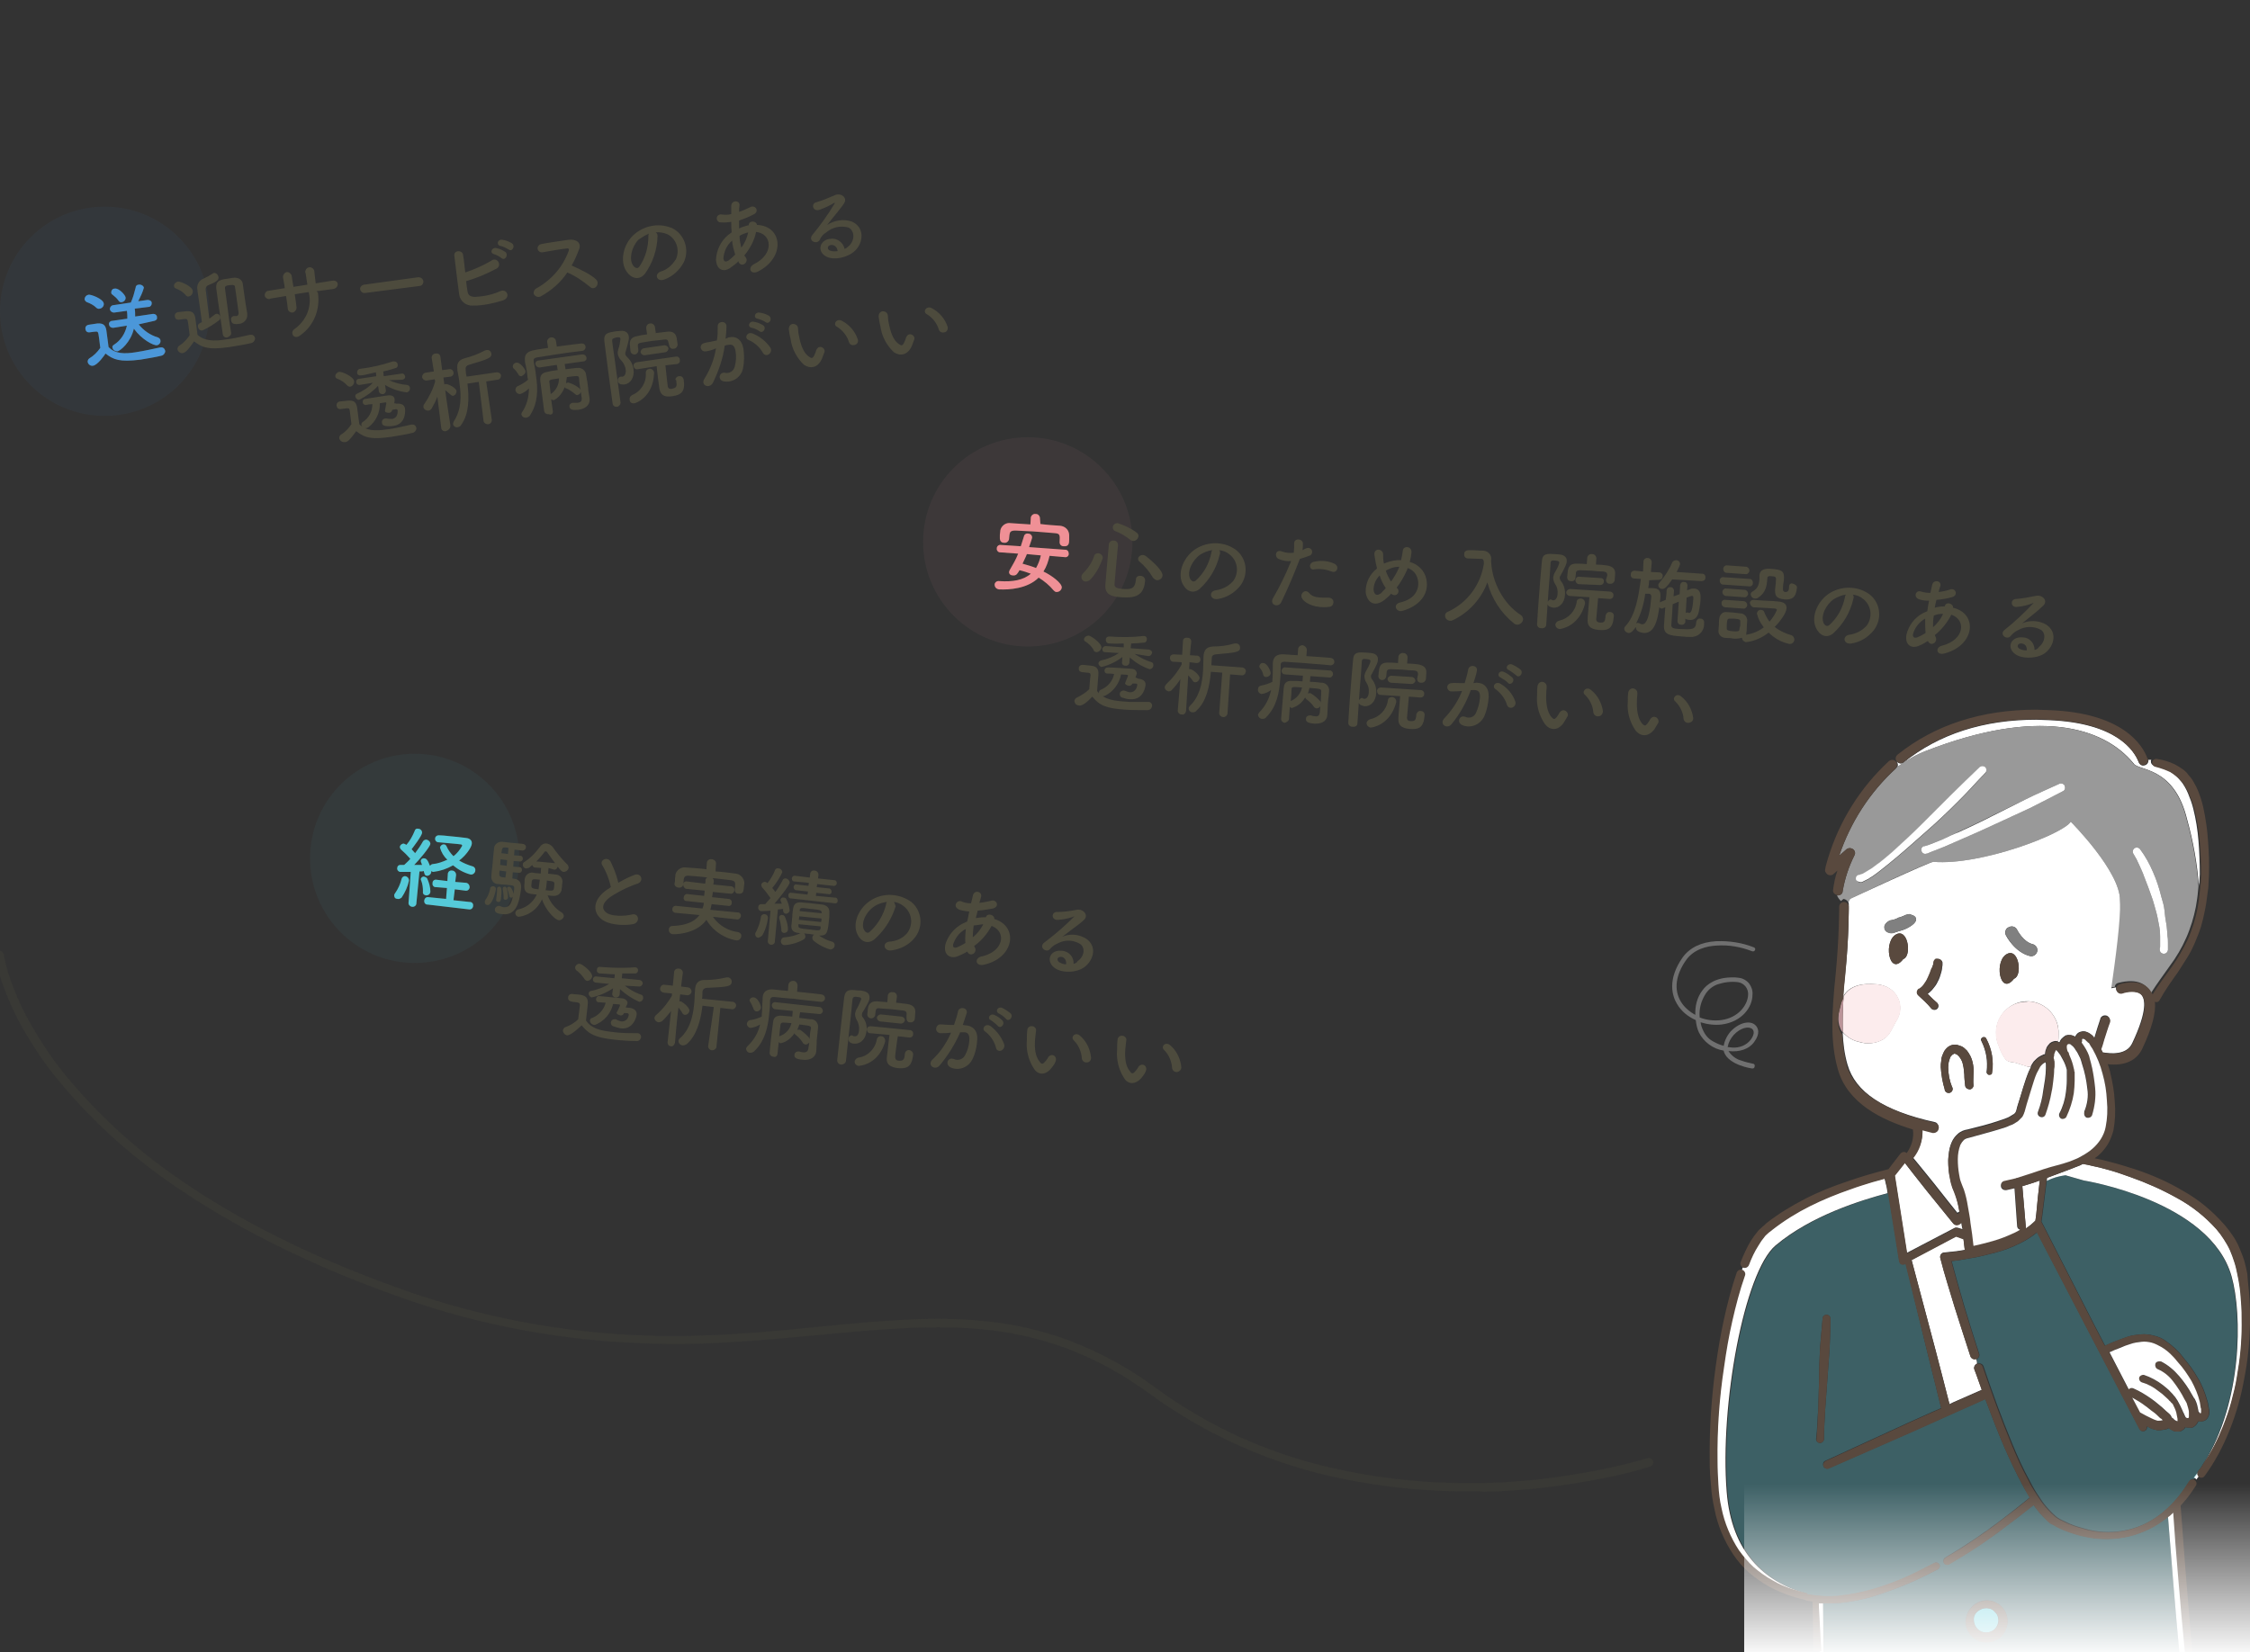 <svg version="1.1" id="レイヤー_1" xmlns="http://www.w3.org/2000/svg" x="0" y="0" viewBox="0 0 516 379" xml:space="preserve"><rect x="0" y="0" width="516" height="379" fill="#333333" stroke="none"/><style>.st3{fill:#4d4b3d}.st4{fill:#55cad9}.st8{fill:#fff}.st9{opacity:.3;fill:#55cad9}.st10{fill:#59493e}.st12{fill:gray}.st13{opacity:.2;fill:#f2a3a8;enable-background:new}</style><g transform="translate(378 14633)"><circle cx="-282.9" cy="-14436.1" r="24" opacity=".046" fill="#55cad9"/><circle cx="-354" cy="-14561.6" r="24" opacity=".052" fill="#4b97d9"/><circle cx="-142.3" cy="-14508.7" r="24" opacity=".054" fill="#f2a3a8"/><path class="st3" d="M-284.3-14426c-.1.5.3.9.7 1h.1c.5.1 1-.3 1-.8v-.1l.7-7.2c.4 0 .7 0 1-.1 0 .1 0 .3.1.4 0 .4.3.7.6.7.5 0 1-.4 1-.9v-.2c.1.1.3.2.5.2 1.6-.2 3.1-.7 4.5-1.5 1.2 1 2.5 1.7 4 2.1.5.1 1-.3 1.1-.8v-.1c.1-.4-.2-.9-.7-1-1-.3-2-.7-3-1.3 1.6-1.2 2.8-3 2.9-3.8.1-.7-.3-1.3-1.4-1.4-1-.1-2.3-.3-3.7-.4-.9-.1-1.8-.2-2.5-.2-.4 0-.8.3-.8.7-.1.4.2.8.6.9h.1c1.3.1 3.2.3 4.4.4l.8.1c.1 0 .3.1.3.3-.5.9-1.2 1.8-2 2.4-.7-.7-1.2-1.4-1.6-2.3-.1-.2-.3-.4-.5-.4-.5-.1-.9.3-1 .7.3 1.1.9 2.1 1.7 2.8-1.1.5-2.2.9-3.3 1-.3 0-.5.2-.7.4-.5-1.4-.9-1.7-1.3-1.7-.4-.1-.8.2-.8.6 0 .1 0 .2.3.9h-1.8c1.1-1.1 3.6-4.1 3.7-4.8 0-.5-.4-.9-.9-1-.3 0-.6.1-.8.4-.5.9-1.1 1.8-1.8 2.7-.3-.3-.5-.6-.8-.9.3-.4 2.4-3.1 2.4-3.8 0-.5-.4-.9-.9-.9-.4-.1-.7.1-.8.5-.5 1.2-1.1 2.3-1.9 3.2-.2-.1-.3-.2-.6-.3-.4 0-.8.3-.9.7 0 .3.1.5.3.7.7.6 1.4 1.3 2.1 2.1-.4.5-.9.9-1.4 1.4h-.9c-.4 0-.7.3-.7.7-.1.4.2.8.6.9h2.5l-.5 7zm13.8 1.6c.5.1.9-.2 1-.7v-.1c.1-.5-.3-.9-.7-.9h-.1l-3.7-.4.3-2.5 2.4.3c.5.1.9-.2 1-.7v-.1c0-.5-.3-.9-.8-1h-.1l-2.4-.2.2-1.6c0-.5-.3-.9-.8-1h-.1c-.5-.1-.9.2-1 .7v.1l-.1 1.6-2.5-.3c-.4-.1-.9.2-.9.7v.1c-.1.4.2.9.7.9h.1l2.5.2-.2 2.5-4-.4c-.5-.1-.9.2-1 .7v.1c-.1.5.3.9.7.9h.1l9.4 1.1zm-9.8-3.2c.5 0 1-.3 1-.9 0-1-.3-2-.7-2.9-.1-.3-.4-.4-.7-.5-.4-.1-.7.2-.8.5 0 .1 0 .3.1.4.3.8.4 1.6.4 2.5-.1.5.2.8.7.9-.1 0 0 0 0 0zm-5.6.5c.8-1.2 1.4-2.5 1.7-3.9 0-.5-.3-.9-.8-1-.4-.1-.8.2-.9.6-.3 1.2-.8 2.3-1.5 3.3-.1.1-.2.3-.2.5 0 .5.3.8.8.8.3.1.6-.1.9-.3zm35-6.4c.4 0 .7-.3.8-.7.8 1 1 1.2 1.4 1.2.5 0 1-.4 1.1-.9 0-.3-.1-.6-.3-.8-1.2-1.2-2.2-2.4-3.2-3.8-.3-.5-.9-.9-1.5-1-.6-.1-1.2.2-1.6.8-1 1.3-2.1 2.5-3.5 3.4-.2.1-.4.3-.4.6 0 .5.3.9.8.9.2 0 .5-.1.7-.2l.7-.6c0 .3.3.6.6.6l1.4.1-.1 1.3c-.6-.1-1.2-.1-1.7-.2-.8-.2-1.7.4-1.9 1.2-.1.3-.1.7-.1 1.1-.3 2.4.6 2.5 2.8 2.7-.8 1.7-2.3 3-4.2 3.4-.4.1-.6.4-.7.7-.1.5.3 1 .8 1 2.3-.3 4.3-1.8 5.3-4 .9 2.6 3 4.7 3.9 4.8.5 0 1-.4 1.1-.9 0-.4-.2-.7-.5-.9-1.5-.9-2.6-2.3-3.2-3.9.4 0 .7.1 1.1.1 1.2.1 1.9-.5 2.1-1.4 0-.3.1-.6.1-.9 0-.4.1-.7.1-1.1-.1-.9-.8-1.5-1.7-1.5-.5-.1-1-.1-1.6-.2l.1-1.3 1.3.4zm-9.6 2l.1-1.4 1.3.1c.4.1.7-.2.8-.5v-.1c0-.4-.2-.7-.6-.7h-.1l-1.3-.1.1-1.3 1.3.1c.4.1.7-.2.8-.5v-.1c0-.4-.2-.7-.6-.7h-.1l-1.3-.1.1-1.3 1.8.2c.4 0 .8-.3.8-.7.1-.4-.2-.7-.6-.8-.4-.1-1.1-.1-1.9-.2-1.1-.1-2.2-.2-2.8-.3-1-.1-1.9.5-2 1.5v.2c-.1.7-.2 1.8-.3 3s-.3 2.4-.3 3.2c-.1.9.5 1.7 1.4 1.8h.3c.6.1 1.4.1 2.1.2 1.4.1 1.5.2 1.4 1 0 .3-.1.6-.1 1.1 0-.1-.4-1.6-1-1.7-.2 0-.5.1-.5.3v.2c.2.5.4 1.1.5 1.6 0 .2.2.4.4.4s.3 0 .4-.2c-.4 2.1-1.1 2.4-1.9 2.4-.4 0-.7-.1-1.1-.3h-.2c-.4 0-.8.3-.9.7-.1.8.5 1.1 1.8 1.2 3 .3 3.8-2.5 4.2-5.9.2-1.9-1.2-2.2-1.5-2.2l-.5-.1zm-1.6 4.9c.3 0 .6-.2.6-.5 0-.7-.1-1.4-.3-2.1-.1-.2-.2-.4-.4-.4s-.5.1-.5.4v.2c.1.6.2 1.3.2 1.9-.1.2.1.5.4.5zm-1.7.5c.6.1.7-.6.7-.9.3-2.5-.1-2.6-.4-2.6-.3 0-.5.2-.5.4v.1c0 .2 0 .8-.1 1.4 0 .3-.1.7-.1 1v.1c-.1.2.1.4.4.5zm-2.4.7c1 .1 1.8-2.7 1.9-3.5.1-.4-.1-.7-.5-.8h-.1c-.4 0-.7.2-.7.6-.2.9-.5 1.7-1 2.4-.1.2-.2.3-.2.5-.1.4.2.8.6.8zm11.2-10c.7-.7 1.3-1.4 1.9-2.2.1-.1.2-.1.3-.1.1 0 .2.1.3.2.5.7 1.1 1.6 1.8 2.5l-4.3-.4zm2.4 4.4c1.8.2 1.8.2 1.7 1.2-.1 1.2-.1 1.2-2 1 .1-.3.2-.7.2-1 0-.1.1-.6.1-1.2zm-1.6-.2c-.1.8-.2 1.5-.3 2.2-1.7-.2-1.7-.3-1.6-1.3.1-1.1.1-1.1 1.9-.9zm-7.3-5.9l-1.5-.2c0-.3.1-.5.1-.7.1-.5.3-.6.6-.6.2 0 .5 0 .9.1l-.1 1.4zm-.3 2.7l-1.5-.2.1-1.3 1.5.2-.1 1.3zm-.3 2.7l-.8-.1c-.3 0-.6-.3-.6-.6v-.1c0-.2 0-.5.1-.8l1.5.2-.2 1.4zm24.2 2.2c-.2.1-.4.3-.6.4-3.5 2.2-3.9 5.4-1.2 7.2 1.9 1.2 5.2 1.2 6.8.9 1.8-.3 1.5-2.7-.3-2.2-1.2.3-4.1.5-5.5-.3-1.5-.9-1.3-2.4.9-3.9 1.9-1.2 3.9-2.2 6-2.9 1.6-.6.8-2.6-.7-2-1.3.5-2.5 1.1-3.7 1.8-.4-1.7-1-3.3-1.8-4.9-.7-1.2-2.7-.3-1.8 1 .9 1.5 1.5 3.2 1.9 4.9zm24.1-5.3c.1-.5-.3-1-.9-1.1h-.1c-.5-.1-1 .2-1.1.8v.1l-.1 1.4c-1.5-.2-3.1-.3-4.6-.4-1.1-.2-2.2.5-2.5 1.6v.1c0 .3-.1.6-.1 1 0 .3 0 .6-.1.9-.1.5.3.9.8 1h.1c.5.1 1-.2 1.1-.7l.1-1.1c.1-.7.3-1 1.4-.9 1.2.1 2.6.2 4.1.4 1.8.2 3.6.4 5.2.6 1.2.2 1.2.4 1 2.2 0 .5.3.9.8.9h.1c1.1.1 1.1-.7 1.2-1.4 0-.3.1-.7.1-1 0-1.1-.9-2.1-2-2.2-1.5-.2-3-.4-4.6-.5l.1-1.7zm4.8 12.7c.4.1.8-.3.9-.7.1-.4-.2-.9-.7-.9h-.1l-6.2-.6c.1-.4.2-.8.3-1.3l3.8.4c.4.1.8-.2.8-.6v-.1c.1-.4-.2-.8-.6-.9h-.1l-3.8-.4c.1-.4.1-.8.2-1.2l4 .4c.4.1.8-.2.9-.7v-.1c.1-.4-.2-.8-.7-.9h-.1l-4-.4c0-.3.1-.5.1-.8 0-.5-.4-.9-.9-.9-.4-.1-.9.2-1 .6v.1c0 .3 0 .5-.1.8l-4.1-.5c-.5-.1-.9.2-.9.7v.1c0 .4.3.8.7.9h.1l4.1.4c0 .4-.1.8-.1 1.2l-3.8-.4c-.4-.1-.8.2-.9.7v.1c-.1.4.2.8.7.8h.1l3.8.4c0 .4-.1.8-.3 1.3l-6-.6c-.5-.1-.9.3-.9.7-.1.4.2.8.7.9h.1l5.4.5c-1 1.4-2.9 2.4-6.2 2.5-.4 0-.8.3-.8.8-.1.5.3 1 .8 1.1h.1s5.2.2 7.7-3.3a10 10 0 006.8 4.7c.6.1 1.1-.3 1.2-.9.1-.5-.3-.9-.8-1-2.3-.3-4.4-1.6-5.7-3.5l5.5.6zm22.4-3.7c.4.1.7-.2.7-.5v-.1c0-.4-.2-.7-.6-.7h-.1l-4.3-.4.1-.7 2.8.3c.3.1.7-.1.7-.5v-.1c0-.3-.2-.6-.5-.7h-.1l-2.8-.3.1-.7 3.7.4c.4.1.7-.2.8-.5v-.1c0-.4-.2-.7-.6-.7l-3.7-.4.1-.8c0-.5-.3-.9-.8-1h-.1c-.5-.1-.9.2-1 .7v.1l-.1.8-3.3-.4c-.4-.1-.7.2-.8.5v.1c0 .4.2.7.6.7l3.3.3-.1.7-2.7-.3c-.3-.1-.6.1-.7.5v.1c0 .3.2.6.5.7h.1l2.7.3-.1.7-3.7-.4c-.4-.1-.7.2-.7.5v.1c0 .4.2.7.6.7h.1l9.9 1.1zm-3.6 7.4c1.9.1 2-.7 2.3-3.4.1-.7.1-1.4.1-2 0-.9-.5-1.5-1.6-1.7l-2.7-.3c-.7-.1-1.5-.1-2.1-.2-1.4-.1-1.8.6-1.9 1.4-.1.6-.2 1.3-.2 1.9-.1.7-.1 1.4-.2 1.9-.1 1.1.4 1.7 1.6 1.8l.5.1h-.1c-1.1.5-2.3.8-3.5.9-.5 0-.8.3-.9.8-.1.5.3 1 .8 1 1.5-.1 3-.5 4.4-1.3.2-.1.4-.4.4-.6 0-.3-.1-.6-.3-.8.5.1 1.1.1 1.6.2l.7.1c-.2.1-.4.4-.4.7 0 .3.1.5.3.7 1.1.9 2.4 1.6 3.8 2 .5 0 1-.4 1-.9.1-.4-.2-.8-.6-.9-1.1-.3-2.1-.8-3.1-1.5l.1.1zm-11.7 1.1c-.1.5.2.9.6 1 .5.1.9-.2 1-.6v-.2l.7-7.3c.5 0 1-.1 1.2-.1v.4c0 .3.2.6.6.7.4 0 .8-.3.9-.7-.1-.9-.3-1.8-.8-2.7-.1-.2-.3-.3-.6-.3-.3-.1-.7.2-.7.5 0 .1 0 .3.1.4.1.2.1.3.2.5h-1.7c1.4-1.6 3.4-4.2 3.5-4.8 0-.5-.4-.9-.9-1-.3 0-.6.1-.7.4-.5.9-1 1.8-1.7 2.7-.2-.3-.4-.6-.7-.9.9-1.1 1.7-2.3 2.3-3.6 0-.5-.4-.9-.9-.9-.3-.1-.7.1-.8.5-.4 1-1 2-1.7 2.9l-.1-.1c-.1-.1-.3-.2-.5-.2-.4 0-.8.3-.8.7 0 .2.1.4.2.6.7.7 1.3 1.6 1.9 2.4-.4.5-.8.9-1.2 1.4h-.9c-.4 0-.7.3-.7.7-.1.4.2.8.6.9.2 0 .9 0 2.2-.1l-.6 6.8zm3.7-1.7c.5 0 .9-.3.9-.8 0-1-.3-2-.7-2.9-.1-.2-.3-.4-.6-.4-.3-.1-.7.2-.7.5v.3c.3.8.4 1.7.5 2.5-.1.4.2.8.6.8zm-5 .6c.7-1.2 1.1-2.5 1.3-3.9.1-.5-.2-.9-.7-1h-.1c-.4 0-.8.3-.8.7-.2 1.2-.6 2.4-1.2 3.5-.1.1-.1.2-.1.4 0 .4.3.8.7.8.4-.1.7-.3.9-.5zm13.7-5.1l-5.1-.5v-.2c.1-.6.3-.6 2.5-.3 2.1.2 2.6.3 2.5.8l.1.2zm-.1 1.2c0 .3 0 .5-.1.8l-5.1-.5.1-.8 5.1.5zm-.2 2.2c-.1.6-.3.6-2.6.3-2.1-.2-2.5-.3-2.5-.8v-.4l5.1.5v.4zm16.8-6c.9.1 1.7.5 2.4 1.1 1.8 1.5 2.1 4.2.6 6.1l-.1.1c-1 1.1-2.4 1.7-3.9 1.8-1.8.2-1.3 2.3.5 2 2-.3 3.9-1.2 5.2-2.8 2.1-2.5 1.8-6.2-.7-8.3-.1-.1-.2-.1-.3-.2-2.6-1.7-5.9-1.9-8.6-.4-2.9 1.6-4.6 5.1-3.6 7.7.7 1.8 2.3 2.8 4 1.5 2.3-2 4-4.7 4.9-7.6-.1-.3-.2-.7-.4-1zm-1.6 0c-.1.2-.2.4-.2.6-.6 2.4-1.9 4.6-3.8 6.3-.5.4-1 0-1.3-.6-.7-1.6.6-4.2 2.6-5.4.8-.5 1.8-.8 2.7-.9zm18.4 11.3c.6 1.5 2.4.4 1.8-.8-.1-.1-.1-.3-.2-.4 1.7-1.2 3-2.8 4-4.6 3.5 1.3 2.8 5.9-2.3 7-1.7.4-1.4 2.3.5 1.9 7-1.5 8.1-8.8 2.4-10.5.2-.9-1.6-1.5-1.9-.4h-.2c-.7 0-1.4.1-2.1.2.1-.5.3-1.1.4-1.7 1.2-.1 2.4-.3 3.5-.5 1.6-.4.9-2.1-.3-1.8-.9.2-1.8.4-2.8.5.1-.4.3-.9.4-1.4.3-1.2-1.6-1.7-1.9-.2-.1.6-.3 1.2-.4 1.7-.7 0-1.5-.1-2.1-.4-.5-.2-1-.1-1.3.4s-.1 1 .4 1.3c0 0 .1 0 .1.1.8.3 1.6.4 2.5.5-.2.8-.3 1.6-.5 2.3-.3.1-.6.3-.9.4-2 1-3.5 2.8-4.1 4.9-.5 2.6 1.4 3.2 2.7 2.7.8-.3 1.6-.7 2.3-1.1v-.1zm3.7-6.2c-.6 1.2-1.4 2.2-2.4 3 0-.9.1-1.8.2-2.7.8-.1 1.5-.2 2.2-.3zm-4.1 4.3c-.6.4-1.2.7-1.9 1-.5.2-1.1.1-.9-.7.5-1.5 1.5-2.8 2.9-3.5-.1 1.1-.2 2.1-.1 3.2zm24.8 4.8c.1-1.6-1.1-2.9-2.7-3h-.2c-2.4-.2-3.5 2.2-1.6 3.8 1.4 1.2 4.5 1.4 6.6.2 2.2-1.3 3.6-4.7.9-6.7-1.7-1.1-3.8-1.3-5.6-.5.8-.6 1.7-1.3 2.5-1.9s1.8-1.3 2.5-2c1.1-1-.1-2.6-1.7-2.3-1.5.3-3 .5-4.5.5-1.4 0-1.3 2 .3 1.8 1.2-.1 2.3-.3 3.4-.7.2-.1.4-.1.1.1-2.1 2.1-4.3 4-6.7 5.8-1.4 1.1.5 2.5 1.3 1.5.5-.6 1.1-1 1.8-1.3 1.7-.9 3.6-.8 5.2.2 1.1.9.9 2.8-.7 3.9-.1.3-.5.5-.9.6zm-1.7.1c-.6 0-1.1-.2-1.6-.5-.6-.4-.5-1.2.4-1.2.8 0 1.3.8 1.2 1.7zm-97.9 5.1c.4 0 .7-.3.8-.7 0-.4-.3-.7-.7-.8l-4.1-.4.1-1v-.1h3c.3 0 .6-.3.6-.6.1-.4-.2-.8-.6-.8h-.3c-2.6.2-5.1.1-7.7-.1-.4-.1-.8.2-.8.6v.1c-.1.4.2.7.6.8h.1c.3 0 1.4.1 3.4.2l-.1.9-4.1-.4c-.4-.1-.8.2-.8.6-.1.4.2.7.6.8h.1l3 .3c-1.3.8-2.7 1.3-4.1 1.6-.3 0-.6.3-.6.6 0 .4.3.8.7.9 1.8-.4 3.4-1.1 4.9-2.1l-.2 1.3c0 .4.3.7.7.8h.1c.4.1.8-.2.9-.6l.1-1.3c1.3 1.2 2.8 2.2 4.4 2.9.5 0 .9-.4.9-.9 0-.3-.1-.6-.4-.7-1.4-.5-2.7-1.2-3.8-2.1l3.3.2zm-12-1.3c.6 0 1.1-.4 1.2-1 .1-1-2.2-2.8-2.8-2.9-.5-.1-1 .3-1.1.8 0 .3.1.5.3.7.7.5 1.3 1.2 1.8 1.9.1.2.3.4.6.5zm8.9 6.1c.1-.3.3-.6.4-.9.1-.6-.5-1.1-1.2-1.2-.3 0-3.9-.4-5.2-.5-.4-.1-.7.2-.8.6v.1c0 .4.2.7.6.7.4 0 1 .1 1.6.1-.4 1.6-1.6 2.9-3.1 3.5-.3.1-.5.3-.5.6 0 .5.4.9.9 1 .2 0 .3 0 .5-.1 2-.9 3.4-2.6 3.9-4.7l1.4.1c.1 0 .2.1.2.2-.2.5-.4 1-.7 1.5 0 .1 0 .1-.1.2 0 .3.4.5.8.6.3.1.6 0 .8-.3 0 0 .1-.1.1-.2h.6c.4 0 .5.2.5.4s-.3 1.6-1.7 1.5c-.4-.1-.8-.2-1.1-.4-.1-.1-.2-.1-.4-.1-.5 0-.9.3-.9.8 0 .4.2.7.5.8.6.2 1.2.4 1.8.5 3.1.3 3.6-3.1 3.6-3.1.1-.8-.4-1.4-1.5-1.6l-1-.1zm-10.1 4.1c1.7 2.1 3.2 2.8 7.6 3.3 1.8.2 3.7.3 4.9.3.5.1 1-.3 1.1-.8.1-.5-.3-1-.8-1h-.2c-1.5 0-3.7 0-5.7-.3-2.8-.3-4.8-.9-5.9-2.6.1-1.3.3-2.6.4-3.8.1-1.3-.4-1.9-1.7-2.1-.7-.1-1.2-.1-1.9-.2-.5 0-.9.3-.9.8-.1.8.6.9 1 1l.8.1c.7.1.9.2.9.7l-.1.8c-.1.8-.2 1.5-.3 2.4-.8.8-1.8 1.4-2.9 1.8-.3.1-.5.4-.6.7 0 .6.4 1.1 1 1.2.9-.1 2.2-1.3 3.3-2.3zm29 4.8c0 .5.5 1 1 .9.4 0 .8-.3.9-.7l.9-9 2.6.3c.5.1.9-.3 1-.7.1-.5-.3-.9-.7-1h-.1l-7-.7c.1-.5.1-1 .1-1.5v-.1c.1-.5.3-.8 1-.9 4.6-.2 5.6-.3 5.7-1.3.1-.5-.3-1-.8-1.1h-.4c-1.6.4-3.3.6-5 .6-1.5 0-2.1.8-2.2 2.2v.2c-.1 1-.1 2.1-.2 3.1-.3 2.9-1 5.9-3.3 7.9-.2.2-.3.4-.3.6 0 .5.4.9.9 1 .4 0 .7-.1 1-.3 2.3-2 3.2-5.5 3.6-8.8l2.6.3-1.3 9zm-7.6-.8s.4-5 .8-8.1c.3.4.6.8.9 1.3.1.2.3.4.6.4.5 0 .9-.4 1-.9.1-.8-1.6-2.1-2-2.2h-.3c.1-.5.1-1.1.2-1.6l1.6.2c.5 0 .9-.3 1-.8 0-.5-.3-.9-.8-1l-1.6-.2c.2-1.7.4-3.1.4-3.1 0-.5-.3-.9-.8-1h-.1c-.5-.1-1 .2-1.1.7v.1l-.3 3.1-1.9-.2c-.5-.1-.9.3-1 .8-.1.5.3.9.8 1l1.9.2v.5c-1 1.7-2.2 3.2-3.6 4.4-.2.2-.4.4-.4.7 0 .5.4.9.9 1 .3 0 .6-.1.9-.3.7-.7 1.4-1.5 2-2.3l-.8 7.2c0 .5.3.9.8.9h.1c.2.1.6-.2.8-.8 0 .1 0 .1 0 0zm33.3-9.4c.5.1 1-.2 1.1-.7v-.1c0-.4-.2-.8-.9-.9-1.5-.2-3.5-.4-5.5-.6l.1-1.4c0-.6-.4-1.1-1-1.1-.5 0-1 .3-1.1.9l-.1 1.4c-1.1-.1-2.2-.2-3.1-.3-1.7-.2-2.6.4-2.7 1.9v.3c-.1 1.3-.1 2.5-.2 3.6v.4c-.9.4-1.8.7-2.7.8-.4.1-.6.4-.7.7-.1.5.3 1 .8 1.1.8-.1 1.6-.4 2.2-.8-.4 1.9-1.4 3.6-2.9 5-.1.1-.2.3-.3.5 0 .5.4 1 .9 1 .3 0 .7-.1.9-.3 2.4-2.2 3.2-5.4 3.5-8.6.1-1 .2-2 .2-3.1v-.1c.1-.5.3-.7.9-.7 1.2.1 2.8.3 4.5.4 2.2.3 4.4.5 6.1.7zm-9.8 12l.3-2.8c.1.2.3.3.5.3 1.3-.3 2.4-1.2 3.1-2.3 0 .2.2.3.3.4.6.5 1.2 1.1 1.6 1.8.1.2.3.3.6.4.4 0 .7-.2.9-.5-.1.8-.2 1.3-.2 1.3-.1.9-.6 1-1.1 1-.3 0-.7-.1-1-.2h-.2c-.5 0-.9.3-.9.8-.1.8.8 1 1.9 1.1 2 .2 3-.8 3.1-2 0-.2.1-1.6.1-1.9v-.3c0-.4.1-1.1.2-2 0-.4.1-.8.1-1.2.1-.9-.5-1.8-1.5-1.9h-.3c-.8-.1-1.6-.2-2.5-.3 0-.4.1-.8.2-1.3l4.3.4c.4.1.8-.2.9-.6v-.1c0-.4-.3-.8-.7-.9h-.1l-10-1.1c-.4-.1-.8.2-.9.6v.1c0 .4.3.8.7.9l4.1.4-.1 1.3c-.8-.1-1.6-.1-2.3-.2-1.4-.1-2 .4-2.1 1.5-.3 2.2-.6 4.6-.8 7 0 .5.4.9.9.9.4.2.8-.1.9-.6zm-3.8-10.6c.1-.5-.7-2.3-1.6-2.4-.4-.1-.9.2-1 .6 0 .2.1.4.2.5.3.5.5 1 .7 1.5.1.3.3.5.6.6.5.1 1-.3 1.1-.8zm11.2 7.2c0-.1-.1-.2-.1-.3-.6-.7-1.3-1.3-2-1.8-.1-.1-.3-.1-.4-.1-.1 0-.3 0-.4.1.2-.4.4-.9.5-1.3 2.4.3 2.7.3 2.7.9-.2.7-.3 1.6-.3 2.5zm-4.2-3.7c-.3 1.4-1.4 2.6-2.8 3 .1-1 .2-1.9.3-2.7.2-.5.2-.5 2.5-.3zm26.4-1.1c0 .5.3.9.7.9h.1c.5.1 1-.2 1.1-.8l.1-1.4c.1-1.2-.6-1.8-1.9-2-.8-.1-1.6-.2-2.5-.3l.2-1.4c0-.5-.3-1-.9-1h-.1c-.5-.1-1 .2-1.1.8v.1l-.1 1.4c-.8-.1-1.5-.1-2.2-.2-2-.1-2.2 1.1-2.3 2l-.1 1c0 .5.4.9.9.9.4 0 .8-.3.9-.7l.1-.9c.1-.6.3-.8 1-.7.7.1 1.6.1 2.6.2.9.1 1.9.2 2.7.3.6.1.9.3.8 1v.8zm-1.3 1.2c.4 0 .8-.3.9-.7s-.3-.8-.7-.9l-4.8-.5c-.4 0-.8.3-.9.7 0 .4.3.8.7.9l4.8.5zm.9 6.9v.2c-.1 1.2-.4 1.5-1.5 1.4-.7-.1-.7-.6-.7-1.1.1-1 .4-3.3.6-4.5l2.7.3c.4 0 .8-.3.8-.7v-.1c.1-.4-.2-.8-.6-.9h-.1l-9-.9c-.5 0-.9.3-.9.7 0 .5.3.9.7.9l4.5.4c-.2 1.3-.5 4.3-.6 5-.2 1.4.3 2.3 2.4 2.6 2.1.2 3.3-.2 3.6-3 .1-.5-.3-1-.8-1.1h-.1c-.4-.1-.8.2-.9.6l-.1.2zm-13.5 1.7l.8-7.4c.3-2.5.5-4.8.7-6.7.1-.7.5-.7 1.2-.6.7.1.8.2.8.5-.3.8-.6 1.5-1 2.2-.2.3-.3.7-.4 1.1 0 .5.1 1 .4 1.5.4.7.6 1.6.5 2.4-.1 1.1-.6 1.4-1.1 1.3-.1 0-.2 0-.3-.1-.1 0-.1-.1-.2-.1-.4 0-.8.3-.8.8-.1.9.9 1.1 1.3 1.1 1.4.1 2.6-1 2.8-2.8.2-1.1-.1-2.3-.8-3.2-.2-.2-.3-.5-.2-.8 0-.2.1-.4.2-.5 1.3-2.2 1.5-2.7 1.5-3.1.1-.9-.4-1.5-1.6-1.7-.3-.1-.7-.1-1.1-.1-1.8-.2-2.8-.3-3.1 1.6-.5 4.2-1.2 10.7-1.6 14.4 0 .5.3.9.8 1h.1c.5 0 1-.3 1.1-.8zm2.9 1.1c.3 0 4.6-.3 6.1-5.6v-.2c0-.5-.4-1-.9-1-.4-.1-.9.2-1 .7-.4 2.2-2.1 3.9-4.2 4.2-.4.1-.8.4-.9.9 0 .5.3.9.9 1zm33.8-10.8c.6.8 1.8-.4 1.1-1.2-.6-.5-1.3-1-2-1.3-.9-.4-1.7.8-.7 1.3.6.3 1.1.7 1.6 1.2zm-1.9 1.6c.6.8 1.8-.3 1.1-1.2-.6-.6-1.2-1-1.9-1.3-.9-.4-1.7.8-.8 1.2.6.4 1.1.8 1.6 1.3zm1.5 4.3c-.6-1.7-1.7-3.1-3.1-4.2-1.2-.8-2.2.6-1.3 1.2 1.2.9 2.1 2.2 2.5 3.7.3 1.4 2.2.7 1.9-.7zm-9.5-4.5l.9-2.7c.3-1.3-1.7-1.6-2-.4-.2 1.1-.6 2.1-.9 3.1h-1c-.7 0-1.3-.1-2-.1-.5-.1-1 .3-1.1.9-.1.5.3 1 .9 1.1h.1c.7 0 1.5 0 2.2-.1h.2c-1 2.3-2.4 4.4-4.2 6.1-1.4 1.3.5 2.7 1.6 1.4 1.9-2.3 3.5-4.8 4.7-7.6h.9c.9 0 1.3.6 1.2 1.9-.1 1.2-.4 2.3-1 3.4-.5.9-1.6 1.3-2.6.8h-.1c-1.2-.4-2 1.3-.5 2 1.9.8 4-.1 4.9-1.9.7-1.4 1-2.9 1.1-4.4.2-2.2-1-3.3-2.7-3.4l-.6-.1zm29.4 7.4c-.2-1.9-1.1-3.7-2.5-4.9-1.1-1-2.3.3-1.4 1.1 1.1 1.1 1.7 2.6 1.8 4.1.1.6.6 1 1.2.9.6 0 1-.6.9-1.2zm-9 2.4c.4-.5.7-.9.9-1.5.2-.5 0-1.1-.5-1.3-.4-.2-.9 0-1.2.4-.2.4-.5.8-.8 1.1-.5.6-.8.5-1.2-.1-1-1.2-1.2-3.2-1-5.3.1-.9.1-1 .2-1.7.1-.6-.4-1.1-.9-1.1-.6-.1-1.1.4-1.1.9-.1.7-.1 1.5-.1 2.2-.2 2.3.3 4.6 1.6 6.6.8 1.4 2.6 1.8 4.1-.2zm29.7-.2c-.2-1.9-1.1-3.7-2.5-4.9-1.1-1-2.3.3-1.4 1.1 1.1 1.1 1.7 2.6 1.8 4.1.1.6.6 1 1.2.9.5-.1 1-.6.9-1.2zm-9 2.4c.4-.5.7-.9.9-1.5.2-.5 0-1.1-.5-1.3-.4-.2-.9 0-1.2.4-.2.4-.5.8-.8 1.1-.5.6-.8.5-1.2-.1-1-1.2-1.2-3.2-1-5.3.1-.9.1-1 .2-1.7.1-.6-.4-1.1-.9-1.1-.6-.1-1.1.4-1.1.9-.1.7-.1 1.5-.1 2.2-.2 2.3.3 4.6 1.6 6.6.8 1.4 2.6 1.7 4.1-.2z"/><path class="st4" d="M-284.3-14426c-.1.5.3.9.7 1h.1c.5.1 1-.3 1-.8v-.1l.7-7.2c.4 0 .7 0 1-.1 0 .1 0 .3.1.4 0 .4.3.7.6.7.5 0 1-.4 1-.9v-.2c.1.1.3.2.5.2 1.6-.2 3.1-.7 4.5-1.5 1.2 1 2.5 1.7 4 2.1.5.1 1-.3 1.1-.8v-.1c.1-.4-.2-.9-.7-1-1-.3-2-.7-3-1.3 1.6-1.2 2.8-3 2.9-3.8.1-.7-.3-1.3-1.4-1.4-1-.1-2.3-.3-3.7-.4-.9-.1-1.8-.2-2.5-.2-.4 0-.8.3-.8.7-.1.4.2.8.6.9h.1c1.3.1 3.2.3 4.4.4l.8.1c.1 0 .3.1.3.3-.5.9-1.2 1.8-2 2.4-.7-.7-1.2-1.4-1.6-2.3-.1-.2-.3-.4-.5-.4-.5-.1-.9.3-1 .7.3 1.1.9 2.1 1.7 2.8-1.1.5-2.2.9-3.3 1-.3 0-.5.2-.7.4-.5-1.4-.9-1.7-1.3-1.7-.4-.1-.8.2-.8.6 0 .1 0 .2.3.9h-1.8c1.1-1.1 3.6-4.1 3.7-4.8 0-.5-.4-.9-.9-1-.3 0-.6.1-.8.4-.5.9-1.1 1.8-1.8 2.7-.3-.3-.5-.6-.8-.9.3-.4 2.4-3.1 2.4-3.8 0-.5-.4-.9-.9-.9-.4-.1-.7.1-.8.5-.5 1.2-1.1 2.3-1.9 3.2-.2-.1-.3-.2-.6-.3-.4 0-.8.3-.9.7 0 .3.1.5.3.7.7.6 1.4 1.3 2.1 2.1-.4.5-.9.9-1.4 1.4h-.9c-.4 0-.7.3-.7.7-.1.4.2.8.6.9h2.5l-.5 7zm13.8 1.6c.5.1.9-.2 1-.7v-.1c.1-.5-.3-.9-.7-.9h-.1l-3.7-.4.3-2.5 2.4.3c.5.1.9-.2 1-.7v-.1c0-.5-.3-.9-.8-1h-.1l-2.4-.2.2-1.6c0-.5-.3-.9-.8-1h-.1c-.5-.1-.9.2-1 .7v.1l-.1 1.6-2.5-.3c-.4-.1-.9.2-.9.7v.1c-.1.4.2.9.7.9h.1l2.5.2-.2 2.5-4-.4c-.5-.1-.9.2-1 .7v.1c-.1.5.3.9.7.9h.1l9.4 1.1zm-9.8-3.2c.5 0 1-.3 1-.9 0-1-.3-2-.7-2.9-.1-.3-.4-.4-.7-.5-.4-.1-.7.2-.8.5 0 .1 0 .3.1.4.3.8.4 1.6.4 2.5-.1.5.2.8.7.9-.1 0 0 0 0 0zm-5.6.5c.8-1.2 1.4-2.5 1.7-3.9 0-.5-.3-.9-.8-1-.4-.1-.8.2-.9.6-.3 1.2-.8 2.3-1.5 3.3-.1.1-.2.3-.2.5 0 .5.3.8.8.8.3.1.6-.1.9-.3z"/><path class="st3" d="M-349.2-14564.8c-.1-.6-1.6-2.2-2.5-2-.5 0-.8.4-.8.9 0 .2.1.4.3.5.5.4 1 .8 1.4 1.4.2.3.5.4.8.3.5-.1.9-.6.8-1.1zm6.6 5.4c.4-.1.7-.4.6-.8v-.1c0-.4-.4-.7-.8-.7h-.1l-4.1.6c0-.6 0-1.2-.1-1.8l3.2-.4c.4 0 .7-.4.7-.8v-.1c0-.4-.4-.7-.9-.7h-.1l-2.1.3c.5-1 1-2 1.3-3.1-.1-.5-.7-.8-1.2-.7-.4 0-.7.3-.7.7-.3 1.2-.6 2.3-1.1 3.4l-4 .6c-.4 0-.8.4-.8.9v.1c.1.4.5.7.9.7h.1l2.9-.4c.1.6.1 1.2.1 1.8l-3.5.5c-.4 0-.8.4-.7.8v.1c.1.4.4.7.9.7h.1l3.1-.5c-.4 1.8-1.4 3.4-3 4.4-.3.2-.4.4-.3.7.1.5.6.8 1.1.8.7-.1 3.1-2.1 3.8-5.2 1.8 2.5 4.5 3.9 5.3 3.8.5-.1.9-.6.8-1.1 0-.3-.3-.6-.6-.7-1.7-.5-3.3-1.6-4.4-3l3.6-.8zm-12.5-2.8c.6-.1 1-.7.9-1.2-.2-1.1-3-2.1-3.5-2-.5.1-.9.5-.9 1.1.1.3.3.5.5.6.8.3 1.6.7 2.2 1.3.2.2.5.3.8.2zm1.3 10.3c1.8 1.4 3.2 2 8 1.4 1.8-.3 3.6-.6 4.8-.9.5-.1.9-.6.9-1.1-.1-.5-.5-.9-1-.8h-.2c-1.5.3-3.6.8-5.6 1.1-2.5.4-4.7.4-6.2-1.2-.2-1.3-.3-2.6-.5-3.8-.2-1.3-.8-1.7-2.1-1.6-.7.1-1.3.2-2 .3-.5.1-.8.5-.7 1 .1.8.8.8 1.2.7l.8-.1c.9-.1.9-.1 1.1 1.3.1.8.2 1.5.3 2.4-.7 1-1.5 1.8-2.5 2.4-.3.2-.4.5-.4.8.1.6.7 1 1.2.9 1.1-.1 2.8-2.6 2.9-2.8zm28.8-4.8c-.2-1.1-.6-3.9-.9-6.4-.2-1.5-.4-3-.5-3.7-.1-.6.3-.7 1.1-.8.9-.1 1.2 0 1.2.5.1.7.2 1.1.8 5.7.1.6-.2.9-.5.9h-.6c-.5.1-.7.5-.6 1 .1.5.3 1 1.7.8 1.1 0 2.1-1 2-2.1v-.3c-.1-.6-.3-1.7-.4-2.4l-.6-4.2c0-.9-.8-1.6-1.8-1.6h-.1c-.3 0-.9.1-1.4.2-1.7.2-3 .4-2.8 2.3l.4 2.9c.4 2.8.9 6.3 1.1 7.6.1.5.5.8 1 .7.6-.2 1-.6.9-1.1zm-5.8-9.6c-.1-.6 0-1 .6-1.3 1.5-.6 2.5-1.1 2.3-1.9-.1-.5-.5-.9-1-.9-.1 0-.3.1-.4.2-.6.4-1.3.8-2 1.1-1.1.4-1.7 1.6-1.4 2.7v.2c0 .2.8 5.2 1 7.1-.6.3-1 .4-.9 1.1.1.5.5.9 1 .8 1.4-.6 2.6-1.4 3.8-2.3.3-.2.4-.5.3-.8-.1-.5-.5-.8-.9-.7-.1 0-.3.1-.4.2l-1.2.9-.8-6.4zm-3.9 1.3c.6-.1 1-.7.9-1.3-.1-1-2.8-2.2-3.4-2.1-.5.1-.9.5-.9 1 0 .3.2.5.5.6.8.3 1.6.8 2.2 1.5.1.2.4.4.7.3zm1.2 10.3c1.6 1.2 2.9 2.1 8.2 1.3 1.8-.3 3.7-.6 4.9-.9.5-.1.9-.6.9-1.1-.1-.5-.5-.9-1-.8h-.2c-1.5.3-3.7.9-5.7 1.1-2.6.4-4.8.3-6.3-1.1-.2-1.3-.3-2.6-.5-3.8-.2-1.3-.8-1.7-2.1-1.6-.7.1-1.2.1-1.9.2-.5.1-.8.5-.7 1 .1.8.8.8 1.2.7l.8-.1c.9-.1.9-.1 1.1 1.3.1.8.2 1.5.3 2.4-.6.9-1.4 1.8-2.4 2.4-.3.2-.4.5-.4.8.1.6.7 1 1.2.9.8-.1 1.8-1.5 2.6-2.7zm28.1-11.5c1.3-.2 2.5-.3 3.8-.5 1.4-.2 1.5-2.2-.3-1.9-1.2.2-2.5.4-3.7.6-.1-.9-.2-1.8-.3-2.6 0-.6-.4-1-1-1.1-.6 0-1 .4-1.1 1 0 .1 0 .2.1.4.1.6.2 1.5.4 2.6l-3.2.5c-.2-1-.3-1.9-.4-2.5-.1-.5-.6-.9-1.1-.9-.5.1-.9.6-.9 1.1v.1c.1.7.3 1.5.4 2.5-1.2.2-2.5.4-3.7.6-.5 0-.9.5-.9 1s.5.9 1 .9c.1 0 .2 0 .3-.1 1.1-.2 2.3-.4 3.6-.6.2 1.1.3 2.1.4 2.9 0 .5.5.9 1 .9h.1c.5-.1.9-.6.9-1.1v-.1c-.1-.8-.2-1.8-.4-3 1-.2 2.1-.3 3.2-.5l.1.5c.6 3.1-.8 6.2-3.4 8-1.1.8-.1 2.6 1.4 1.4 3.1-2.2 4.6-6 4-9.8l-.3-.3zm23.6-1.2c.5 0 .9-.5.9-1v-.1c-.1-.5-.5-.9-1.1-.9h-.1l-12.4 1.7c-.6.1-1 .6-.9 1.1.1.5.6.9 1.1.8h.1l12.4-1.6zm20.4-8.4c.8.7 1.7-.7.8-1.4-.7-.4-1.4-.7-2.2-.8-1-.2-1.5 1.1-.5 1.4.7.1 1.3.5 1.9.8zm-1.6 2c.8.7 1.7-.7.9-1.4-.6-.4-1.4-.8-2.1-.9-1-.2-1.6 1.1-.5 1.4.6.2 1.2.5 1.7.9zm-8.1 5.3c2.3-.7 4.6-1.6 6.8-2.8.6-.2.9-.8.7-1.4-.2-.6-.8-.9-1.4-.7-.1 0-.2.1-.3.2-1.9 1.1-3.9 2-6 2.7-.2-1.5-.3-3-.5-4-.1-1.2-2.2-1.2-2 .2.3 2.4.8 6.8 1.1 8.8.2 1.6 1.6 2.7 3.2 2.6 2.3 0 4.6-.5 6.9-1.2 1.9-.8.7-2.8-.7-2.1-1.8.8-3.7 1.2-5.7 1.3-1.2 0-1.7-.4-1.8-1.4-.1-.5-.2-1.3-.3-2.2zm23.2-2c1.9.8 3.6 2 5.2 3.3 1.1 1 2.4-.7 1.4-1.7-1.1-1.1-3.8-2.4-5.6-3.2.7-1.2 1.2-2.4 1.7-3.7.6-1.5-.6-2.4-2.4-2.2-2 .3-4.9.7-6.3 1-.5.1-.9.6-.8 1.1.1.5.5.8 1 .8 1.7-.3 4.5-.8 5.7-.9.4-.1.6.2.4.6-1.3 3.6-3.9 6.6-7.3 8.5-.5.2-.8.8-.7 1.3.2.5.8.8 1.3.7.1 0 .2-.1.3-.1 2.5-1.4 4.6-3.2 6.1-5.5zm20.3-9.2c.9-.1 1.8.1 2.6.4 2.1 1 3 3.6 2 5.8 0 0 0 .1-.1.1-.8 1.3-2 2.3-3.4 2.7-1.6.6-.8 2.5.9 1.8 1.9-.7 3.4-2.1 4.4-3.9 1.4-2.9.2-6.5-2.7-7.9-.1 0-.2-.1-.3-.1-2.9-1.1-6.2-.4-8.5 1.7-2.4 2.2-3.2 6.1-1.6 8.4 1.1 1.6 2.9 2.1 4.2.5 1.8-2.5 2.8-5.5 2.9-8.6 0-.4-.1-.7-.4-.9zm-1.6.3c-.1.2-.1.4-.1.6 0 2.5-.7 5-2.1 7-.4.5-1 .3-1.4-.3-1-1.4-.4-4.2 1.2-5.9.7-.5 1.5-1 2.4-1.4zm20.6 6.6c.9 1.3 2.4-.2 1.6-1.2-.1-.1-.2-.2-.3-.4 1.3-1.6 2.3-3.4 2.7-5.4 3.7.4 4.2 5.1-.5 7.4-1.5.8-.8 2.5.9 1.7 6.4-3.2 5.7-10.5-.2-10.7-.1-1-1.9-1.1-1.9.1h-.2c-.7.2-1.4.4-2 .7v-1.8c1.1-.4 2.2-.8 3.3-1.4 1.5-.7.4-2.3-.7-1.7-.8.4-1.7.8-2.6 1.1 0-.5 0-1 .1-1.5.1-1.2-1.9-1.3-1.9.2v1.8c-.7.2-1.4.2-2.2.1-.5-.1-1 .2-1.1.7-.1.5.2 1 .7 1.1h.1c.8.1 1.7 0 2.5-.1 0 .8 0 1.6.1 2.4-.3.2-.5.4-.8.6-1.7 1.4-2.7 3.5-2.8 5.7.2 2.7 2.1 2.7 3.2 1.9.7-.5 1.4-1 2-1.6v.3zm2.2-6.9c-.3 1.3-.8 2.5-1.6 3.5-.2-.9-.4-1.8-.4-2.7.5-.3 1.2-.6 2-.8zm-3 5.1c-.5.5-1 1-1.6 1.4-.5.3-1 .3-1.1-.5.1-1.6.8-3.1 2-4.1.1 1.2.4 2.2.7 3.2zm25.1-1.3c-.3-1.5-1.8-2.6-3.3-2.3h-.2c-2.3.4-2.9 3-.6 4.1 1.6.8 4.7.3 6.5-1.4 1.9-1.8 2.3-5.4-.8-6.7-1.9-.6-3.9-.3-5.6.8.6-.8 1.3-1.6 2-2.5s1.4-1.7 1.9-2.5c.8-1.2-.7-2.5-2.2-1.8-1.4.6-2.8 1.2-4.2 1.6-1.3.3-.8 2.3.8 1.7 1.1-.4 2.2-.9 3.2-1.5.1-.1.3-.2.2.1-1.5 2.5-3.2 4.9-5.1 7.2-1.1 1.4 1.1 2.3 1.7 1.1.3-.7.8-1.3 1.5-1.7 1.4-1.2 3.3-1.6 5.1-1.1 1.2.6 1.6 2.5.3 4-.4.4-.7.7-1.2.9zm-1.6.5c-.6.1-1.1.1-1.7-.1-.7-.2-.8-1.1.1-1.3.9-.1 1.5.5 1.6 1.4zm-99.8 29.5c.4-.1.7-.4.6-.8s-.4-.7-.8-.6l-4.1.6-.1-1v-.1c1-.2 2-.5 2.9-.8.3-.1.5-.4.4-.8 0-.4-.4-.7-.8-.7h-.3c-2.4.8-4.9 1.4-7.5 1.7-.4 0-.7.4-.7.8v.1c0 .4.4.7.8.6h.1c.3 0 1.4-.2 3.4-.7l.1.9-4 .6c-.4 0-.7.4-.6.8 0 .4.4.6.7.6h.1l3-.5c-1 1.1-2.3 1.9-3.6 2.5-.3.1-.5.4-.4.7.1.4.5.8.9.7 1.6-.8 3.1-1.9 4.3-3.2l.2 1.3c.1.4.4.6.8.6h.1c.4 0 .7-.4.7-.8l-.2-1.3c1.5.9 3.2 1.5 5 1.7.5-.1.8-.6.7-1.1 0-.3-.3-.5-.6-.6-1.5-.1-2.9-.5-4.2-1.1l3.1-.1zm-12 1.6c.6-.1 1-.7.9-1.3-.1-1-2.8-2.2-3.4-2.1-.5.1-.9.5-.9 1 0 .3.2.5.5.6.8.3 1.6.8 2.2 1.5.2.2.4.3.7.3zm10.1 3.8c.1-.3.1-.6.1-1-.1-.6-.7-.9-1.5-.8-.3 0-3.8.6-5.2.8-.4 0-.7.4-.6.7v.1c0 .4.4.6.7.6.4-.1 1-.2 1.5-.2 0 1.7-.8 3.2-2.2 4.1-.2.1-.4.4-.3.7.1.5.6.8 1.1.7.2 0 .3-.1.5-.2 1.7-1.3 2.7-3.4 2.6-5.5l1.3-.2c.1 0 .2 0 .2.2-.1.5-.2 1.1-.3 1.6v.2c0 .3.5.4.9.4.3 0 .6-.2.7-.5 0 0 0-.1.1-.2.2 0 .4-.1.6-.1.4-.1.6 0 .6.3 0 .2.1 1.7-1.3 1.9-.4 0-.8 0-1.2-.1h-.4c-.5.1-.8.5-.7 1 0 .4.3.6.7.7.6.1 1.3.1 1.9 0 3.1-.4 2.7-3.8 2.7-3.9-.1-.8-.7-1.3-1.9-1.2l-.6-.1zm-8.7 6.4c2.1 1.7 3.8 1.9 8.1 1.3 1.8-.3 3.6-.6 4.8-.9.5-.1.9-.6.9-1.1-.1-.5-.5-.9-1-.8h-.2c-1.5.3-3.6.9-5.6 1.1-2.8.4-4.8.3-6.3-1.2-.2-1.3-.3-2.6-.5-3.8-.2-1.3-.8-1.7-2.1-1.6-.7.1-1.2.1-1.9.2-.5.1-.8.5-.7 1 .1.8.8.8 1.2.7l.8-.1c.7-.1.9-.1 1 .4l.1.8c.1.8.2 1.5.3 2.4-.6.9-1.4 1.8-2.4 2.4-.3.2-.4.5-.4.8.1.6.7 1 1.2.9.8.2 1.8-1.3 2.7-2.5zm29.2-2.3c.1.5.7.8 1.2.7.4-.1.7-.5.7-.9l-1.3-8.9 2.6-.4c.5 0 .8-.5.8-.9 0-.5-.5-.8-.9-.8h-.1l-6.9 1c-.1-.5-.2-1-.2-1.5v-.1c-.1-.5.1-.9.7-1.1 4.4-1.3 5.3-1.6 5.2-2.6-.1-.5-.5-.9-1.1-.8-.1 0-.3.1-.4.1-1.5.8-3.1 1.4-4.7 1.8-1.4.4-1.8 1.3-1.6 2.6v.2c.2 1 .4 2 .5 3.1.4 2.9.4 5.9-1.3 8.5-.1.2-.2.4-.2.7.1.5.6.8 1.1.7.4-.1.7-.3.8-.6 1.8-2.5 1.8-6.1 1.4-9.4l2.6-.4 1.1 9zm-7.6 1s-.8-5-1.2-8.1c.4.3.8.7 1.2 1 .2.2.4.3.6.3.5-.1.8-.6.8-1.1-.1-.8-2.1-1.7-2.5-1.6-.1 0-.2 0-.3.1-.1-.5-.1-1.1-.2-1.6l1.6-.2c.5-.1.8-.5.7-1s-.5-.8-1-.7l-1.6.2c-.2-1.7-.4-3.1-.4-3.1-.1-.5-.5-.8-1-.7h-.1c-.5 0-.9.4-.9.9v.1l.5 3.1-1.9.3c-.5.1-.8.5-.8 1 .1.5.5.8 1 .8l1.9-.3.1.5c-.5 1.8-1.4 3.6-2.5 5.2-.2.2-.2.5-.2.7.1.5.6.8 1.1.8.3 0 .6-.2.8-.5.5-.9 1-1.8 1.3-2.7l.9 7.2c.1.5.5.8 1 .7h.1c.7-.3 1-.7 1-1.3 0 .1 0 .1 0 0zm30.1-17.1c.5 0 .9-.4.9-.9v-.1c-.1-.4-.4-.8-1.1-.7-1.5.2-3.5.4-5.5.7l-.2-1.3c-.1-.6-.7-.9-1.2-.8-.5.1-.9.6-.8 1.1l.2 1.3c-1.1.2-2.2.3-3.1.5-1.7.3-2.4 1-2.2 2.5v.3c.3 1.2.5 2.4.6 3.6l.1.4c-.7.6-1.5 1.1-2.4 1.5-.3.1-.5.5-.5.9.1.5.5.9 1.1.9.8-.3 1.4-.7 2-1.3 0 2-.5 3.9-1.6 5.5-.1.2-.2.4-.1.5.1.5.6.8 1.2.7.3-.1.7-.3.8-.6 1.8-2.8 1.8-6 1.3-9.2-.1-1-.3-2-.5-3v-.1c-.1-.5.1-.8.7-.9 1.1-.2 2.7-.4 4.4-.7 2-.3 4.1-.6 5.9-.8zm-6.6 13.9l-.4-2.8c.2.1.4.2.6.2 1.2-.6 2-1.7 2.5-3 .1.2.2.3.4.3.7.3 1.4.8 2 1.3.2.2.4.3.6.2.4-.1.6-.4.7-.7.1.8.2 1.3.2 1.3.1.9-.3 1.1-.9 1.2h-1.2c-.5.1-.8.5-.7.9.1.8 1 .8 2.1.7 2-.3 2.7-1.5 2.5-2.7 0-.2-.3-1.6-.3-1.9v-.3c-.1-.4-.1-1.1-.3-2-.1-.4-.1-.8-.2-1.2-.1-.9-1-1.6-1.9-1.5h-.3c-.8.1-1.6.2-2.5.3-.1-.4-.1-.8-.2-1.2l4.3-.6c.4 0 .8-.4.7-.8v-.1c-.1-.4-.4-.7-.9-.7h-.1l-10 1.4c-.4 0-.8.4-.7.8v.1c.1.4.5.7.9.7l4-.6.2 1.2c-.8.1-1.6.2-2.3.4-1.4.2-1.8.9-1.7 2 .3 2.2.6 4.6.9 7 .1.5.6.8 1 .7.7.3 1-.1 1-.6zm-6.3-9.3c-.1-.5-1.3-2.1-2.1-1.9-.4 0-.8.4-.8.9 0 .2.1.4.3.5.4.4.7.8 1 1.3.1.3.4.4.7.4.6-.3 1-.7.9-1.2zm12.6 4.3c-.1-.1-.1-.2-.2-.3-.7-.6-1.5-1-2.4-1.3-.1 0-.3-.1-.4 0-.1 0-.2.1-.3.1.1-.5.1-.9.2-1.4 2.4-.3 2.7-.4 2.8.2 0 .8.2 1.8.3 2.7zm-4.9-2.6c0 1.5-.7 2.8-1.9 3.6-.1-1-.2-1.9-.3-2.7-.1-.5-.1-.6 2.2-.9zm25.3-7.5c.1.5.5.8.9.7h.1c.5 0 .9-.5.9-1l-.2-1.4c-.2-1.2-1-1.7-2.3-1.5-.8.1-1.6.2-2.5.3l-.2-1.4c-.1-.5-.6-.9-1.1-.8-.5 0-.9.5-.9 1v.1l.2 1.4c-.8.1-1.5.2-2.2.4-2 .3-1.8 1.6-1.7 2.5l.1 1c.1.5.6.8 1.1.7.4-.1.7-.5.7-.9l-.1-.9c-.1-.6.1-.8.8-.9.7-.1 1.6-.3 2.5-.4.9-.1 1.9-.2 2.7-.3.6-.1.9 0 1 .7l.2.7zm-.9 1.5c.4-.1.7-.5.7-.9-.1-.4-.5-.7-.9-.7l-4.8.7c-.4.1-.7.5-.7.9.1.4.5.7.9.7l4.8-.7zm2.5 6.5v.2c.2 1.2 0 1.5-1.1 1.7-.7.1-.9-.4-.9-.9-.1-1-.4-3.3-.5-4.5l2.7-.3c.4-.1.7-.4.6-.9v-.1c0-.4-.4-.8-.8-.7h-.1l-9 1.3c-.5.1-.8.5-.7.9.1.5.5.8.9.7l4.4-.7c.1 1.3.5 4.3.6 5 .2 1.4.9 2.2 2.9 1.9 2.1-.3 3.1-1 2.7-3.8-.1-.5-.5-.9-1-.8h-.1c-.4 0-.8.4-.8.8.2.1.2.2.2.2zm-12.8 4.9l-1-7.3c-.3-2.5-.7-4.8-.9-6.6-.1-.7.3-.7 1-.9.7-.1.8 0 .9.3-.1.8-.2 1.6-.5 2.4-.1.4-.2.8-.1 1.2.1.5.4 1 .7 1.3.6.6 1 1.4 1.1 2.2.1 1-.3 1.5-.7 1.6h-.5c-.4.1-.7.5-.6 1 .1.9 1.2.8 1.5.8 1.4-.2 2.3-1.6 2.1-3.4-.1-1.1-.7-2.2-1.5-2.9-.2-.2-.4-.5-.4-.7 0-.2 0-.4.1-.6.7-2.4.8-3 .7-3.4-.1-.9-.8-1.4-1.9-1.3-.3 0-.7.1-1.1.1-1.8.3-2.8.4-2.6 2.3.5 4.2 1.4 10.7 1.9 14.3.1.5.5.8 1 .7h.1c.4-.1.8-.6.7-1.1.1 0 .1 0 0 0zm3.2.3c.3 0 4.3-1.4 4.5-6.9v-.2c-.1-.5-.6-.9-1.1-.8-.5.1-.8.4-.8.9.2 2.2-1.1 4.3-3.1 5.1-.4.2-.7.6-.6 1.1 0 .6.5.9 1.1.8-.1 0-.1 0 0 0zm30.1-18.6c.8.6 1.7-.8.7-1.5-.7-.4-1.4-.6-2.2-.7-1-.1-1.4 1.2-.4 1.4.7.2 1.3.4 1.9.8zm-1.4 2.1c.8.6 1.7-.8.8-1.4-.7-.4-1.4-.7-2.2-.8-1-.2-1.5 1.2-.4 1.4.6.1 1.2.4 1.8.8zm2.5 3.8c-1-1.5-2.4-2.6-4.1-3.3-1.3-.5-2 1.1-.9 1.5 1.4.6 2.6 1.7 3.3 3 .7 1.1 2.3 0 1.7-1.2zm-10.3-2.1c.1-1 .2-1.9.2-2.9 0-1.3-2.1-1.2-2 .1 0 1.1 0 2.2-.2 3.2l-1 .2c-.7.2-1.3.2-1.9.4-.5.1-.9.6-.8 1.1.1.5.6.9 1.1.8h.1c.7-.1 1.4-.3 2.1-.6l.2-.1c-.4 2.5-1.3 4.8-2.6 6.9-1.1 1.6 1.1 2.5 1.9 1 1.3-2.7 2.3-5.5 2.7-8.5.3-.1.6-.2.9-.2.9-.2 1.4.3 1.6 1.5.2 1.2.1 2.4-.2 3.5-.2 1-1.3 1.7-2.3 1.4h-.1c-1.2-.1-1.6 1.8 0 2 2 .3 3.9-1 4.3-3 .3-1.5.3-3 .1-4.5-.4-2.2-1.8-3-3.4-2.6l-.7.3zm30.3.1c-.6-1.8-1.9-3.3-3.6-4.2-1.3-.7-2.2.9-1.1 1.4 1.3.8 2.3 2.1 2.7 3.5.2.6.8.8 1.4.6s.8-.8.6-1.3zm-8.2 4.5c.2-.5.4-1.1.6-1.6.1-.5-.3-1-.8-1.1-.5-.1-.9.2-1.1.7-.1.4-.3.9-.5 1.3-.4.7-.6.6-1.2.2-1.3-.9-1.9-2.8-2.3-4.9-.2-.9-.1-1-.2-1.7-.1-.6-.6-.9-1.2-.9-.6.1-.9.6-.9 1.2.1.7.2 1.5.4 2.2.3 2.3 1.4 4.4 3.1 6 1.4.9 3.1.8 4.1-1.4zm28.8-7.4c-.6-1.8-1.9-3.3-3.6-4.2-1.3-.7-2.2.9-1.1 1.4 1.3.8 2.3 2.1 2.7 3.5.2.6.8.8 1.4.6.5-.1.8-.8.6-1.3zm-8.2 4.5c.2-.5.4-1.1.6-1.6.1-.5-.3-1-.8-1.1-.5-.1-.9.2-1.1.7-.1.4-.3.9-.5 1.3-.4.7-.6.6-1.2.2-1.3-.9-1.9-2.8-2.3-4.9-.2-.9-.1-1-.2-1.7-.1-.6-.6-.9-1.2-.9-.6.1-.9.6-.9 1.2.1.7.2 1.5.4 2.2.3 2.3 1.4 4.4 3.1 6 1.3.9 3.1.8 4.1-1.4z"/><path d="M-349.2-14564.8c-.1-.6-1.6-2.2-2.5-2-.5 0-.8.4-.8.9 0 .2.1.4.3.5.5.4 1 .8 1.4 1.4.2.3.5.4.8.3.5-.1.9-.6.8-1.1zm6.6 5.4c.4-.1.7-.4.6-.8v-.1c0-.4-.4-.7-.8-.7h-.1l-4.1.6c0-.6 0-1.2-.1-1.8l3.2-.4c.4 0 .7-.4.7-.8v-.1c0-.4-.4-.7-.9-.7h-.1l-2.1.3c.5-1 1-2 1.3-3.1-.1-.5-.7-.8-1.2-.7-.4 0-.7.3-.7.7-.3 1.2-.6 2.3-1.1 3.4l-4 .6c-.4 0-.8.4-.8.9v.1c.1.4.5.7.9.7h.1l2.9-.4c.1.6.1 1.2.1 1.8l-3.5.5c-.4 0-.8.4-.7.8v.1c.1.4.4.7.9.7h.1l3.1-.5c-.4 1.8-1.4 3.4-3 4.4-.3.2-.4.4-.3.7.1.5.6.8 1.1.8.7-.1 3.1-2.1 3.8-5.2 1.8 2.5 4.5 3.9 5.3 3.8.5-.1.9-.6.8-1.1 0-.3-.3-.6-.6-.7-1.7-.5-3.3-1.6-4.4-3l3.6-.8zm-12.5-2.8c.6-.1 1-.7.9-1.2-.2-1.1-3-2.1-3.5-2-.5.1-.9.5-.9 1.1.1.3.3.5.5.6.8.3 1.6.7 2.2 1.3.2.2.5.3.8.2zm1.3 10.3c1.8 1.4 3.2 2 8 1.4 1.8-.3 3.6-.6 4.8-.9.5-.1.9-.6.9-1.1-.1-.5-.5-.9-1-.8h-.2c-1.5.3-3.6.8-5.6 1.1-2.5.4-4.7.4-6.2-1.2-.2-1.3-.3-2.6-.5-3.8-.2-1.3-.8-1.7-2.1-1.6-.7.1-1.3.2-2 .3-.5.1-.8.5-.7 1 .1.8.8.8 1.2.7l.8-.1c.9-.1.9-.1 1.1 1.3.1.8.2 1.5.3 2.4-.7 1-1.5 1.8-2.5 2.4-.3.2-.4.5-.4.8.1.6.7 1 1.2.9 1.1-.1 2.8-2.6 2.9-2.8z" fill="#4b97d9"/><path d="M-41.7-14290.9c-11.1 0-22.2-1.3-33-3.9-14.2-3.5-27.5-9.7-39.4-18.3-11.6-8.5-23.4-13.2-37-14.8-12.3-1.4-25.1-.2-38.7 1.1-6.7.6-13.6 1.3-20.9 1.7-7.7.5-15.4.5-23.1.1-18.9-1-37.4-4.8-55.1-11.4-19.3-7-36-15.5-49.7-25-10.2-7-19.4-15.5-27.1-25.1-2.7-3.4-5-7-7.2-10.8-1.6-2.8-2.9-5.7-4-8.6-1-2.5-1.8-5.2-2.2-7.9-.1-.5.3-1 .9-1.1h.1c.5 0 .9.4 1 .9.4 2.6 1.2 5.1 2.2 7.6 1.1 2.9 2.4 5.7 4 8.4 2.1 3.7 4.4 7.2 7 10.5 7.6 9.5 16.6 17.8 26.6 24.7 13.6 9.5 30.1 17.8 49.1 24.7 17.5 6.5 35.9 10.3 54.6 11.3 16.1.8 30.1-.5 43.7-1.9 13.7-1.3 26.6-2.6 39.1-1.1 6.4.7 12.8 2.3 18.8 4.6 6.8 2.7 13.2 6.2 19.1 10.6 6 4.4 12.4 8.1 19.1 11.2 6.3 2.8 12.8 5.1 19.5 6.7 10.7 2.6 21.6 3.9 32.6 3.9h3.8c9.1-.2 18.1-1.3 27.1-3.1 3.6-.7 7.1-1.6 10.6-2.6.5-.2 1.1.1 1.3.6.2.5-.1 1.1-.6 1.3-3.5 1.1-7.1 2-10.8 2.7-9 1.8-18.2 2.9-27.4 3.1-1.4-.2-2.7-.1-4-.1z" opacity=".24" fill="#4d4b3d"/><path class="st3" d="M-139.5-14514.1c0-.5-.4-1-.9-1h-.1c-.5-.1-1 .3-1.1.8v.1l-.1 1.5-4.5-.3c-1.1-.2-2.2.6-2.4 1.7v.1c0 .3-.1.6-.1.9v.8c0 .5.3 1 .9 1h.1c.5.1 1-.3 1.1-.8l.1-1c.1-.7.3-1 1.4-1 1.2.1 2.6.1 4 .2 1.7.1 3.5.3 5 .4 1.2.1 1.2.4 1.1 2.1 0 .5.4.9.9.9h.1c1.1.1 1.2-.7 1.2-1.5v-1c0-1.2-.9-2.1-2.1-2.2-1.5-.1-3-.2-4.5-.4l-.1-1.3zm5.7 8.9c.5.1.9-.3.9-.7v-.1c0-.5-.3-.9-.8-.9h-.1l-8.2-.6c.3-.9.7-2 .7-2.2 0-.5-.4-.9-.9-.9-.5-.1-.9.2-1 .7-.2.7-.5 1.5-.7 2.2l-4.6-.3c-.4-.1-.9.3-.9.7v.1c-.1.4.3.9.7.9h.1l4.1.3c-.5 1.3-1.2 2.5-1.9 3.7-.1.1-.1.3-.2.5 0 .5.4.8.9.8.8.1 1.1-.5 1.5-1.2.9.2 1.8.5 2.6.8-1.7 1.5-4.2 1.9-7.2 1.7-.5-.1-1 .2-1.1.7v.1c0 .6.4 1 1 1.1h.1c2.1.1 6.4-.1 9-2.7 1.3.8 2.5 1.8 3.4 2.9.2.2.4.4.7.4.6 0 1.1-.4 1.2-1 .1-1-2.3-2.8-4.2-3.7.7-1.1 1.1-2.3 1.4-3.6l3.5.3zm-5.5-.4c-.2 1-.6 2-1.1 2.9-1-.4-2-.7-3.1-1 .3-.7.7-1.4 1-2.2l3.2.3zm21.2-3.3c.6 0 1.1-.5 1.2-1.1 0-.3-.1-.6-.4-.8-1.3-1-2.8-1.7-4.4-2.2-.6 0-1.1.4-1.1 1 0 .3.2.7.5.8 1.3.5 2.5 1.2 3.6 2.1.2.1.4.2.6.2zm5.5 9c.6 0 1.2-.5 1.2-1.1.1-.9-1.7-2.8-3.9-4.5-.2-.1-.4-.2-.6-.2-.5 0-1 .3-1.1.8 0 .3.1.6.3.7 1.2 1 2.3 2.3 3.1 3.7.3.3.6.6 1 .6zm-2.8.2c.1-.6-.3-1.1-.9-1.2h-.2c-.5-.1-1 .3-1 .8v.1c-.2 2.2-1.3 2.2-3 2.1-1.3-.1-2-.3-1.9-1.2.2-2.3.5-5.8.8-8.9 0-.5-.4-1-.9-1h-.1c-.5-.1-1 .3-1.1.8v.1c-.3 3.1-.6 6.9-.8 9.2-.2 2.4 1.6 2.8 3.7 2.9 2.1.1 5.1.3 5.4-3.7zm-12.5-.4c1.3-1.4 2.2-3.1 2.8-4.9 0-.6-.4-1-1-1.1-.5 0-.9.2-1 .7-.5 1.5-1.4 2.8-2.5 3.9-.2.2-.4.5-.4.8 0 .6.4 1.1 1 1.1.4 0 .8-.2 1.1-.5zm29.5-6.7c.9.1 1.7.4 2.4 1 1.9 1.5 2.2 4.2.8 6.1l-.1.1c-1 1.1-2.4 1.8-3.9 2-1.7.3-1.3 2.3.5 2 2-.3 3.8-1.4 5.1-3 2-2.6 1.6-6.3-1-8.3-.1-.1-.2-.1-.3-.2-2.6-1.7-6-1.7-8.7-.1-2.8 1.7-4.4 5.3-3.3 7.9.8 1.8 2.4 2.7 4 1.4 2.3-2.1 3.9-4.8 4.6-7.8.2-.5.1-.9-.1-1.1zm-1.6 0c-.1.2-.2.4-.2.6-.5 2.5-1.7 4.7-3.6 6.4-.5.4-1 .1-1.3-.5-.7-1.6.5-4.2 2.4-5.5.8-.5 1.8-.9 2.7-1zm27.4 4.9c1.2.5 1.9-1.2.6-1.8-1.5-.7-3.2-.8-4.8-.4-1.3.4-.8 2 .2 1.7 1.3-.2 2.7 0 4 .5zm-.6 8.1c.6 0 1-.5 1-1.1 0-.6-.5-1-1.1-1-2.3 0-3.6 0-4.5-1.1-1-1.1-2.3.4-1.5 1.4.7 1.1 3.2 2.2 6.1 1.8zm-6.7-11c.7-.2 1.4-.4 2.1-.7.5-.1.8-.6.7-1.1-.1-.5-.6-.8-1.1-.7-.1 0-.2.1-.3.1-.2.1-.5.2-.8.4.1-.5.1-1.1.1-1.6-.1-1.1-2-1.2-2 0 0 .7 0 1.4-.1 2.2-.9.1-1.9 0-2.7-.3-1.5-.6-1.8 1.2-.8 1.7.9.4 1.9.6 2.9.5-1.2 2.9-2.5 5.7-4.1 8.4-1 1.6 1.1 2.4 1.8 1.1 1.6-3.3 3-6.6 4.3-10zm20.9 8c.1 0 .1.1.2.1.4.3 1 .3 1.3-.1.3-.3.3-.9 0-1.2-.1-.1-.2-.1-.2-.2.9-1.2 1.7-2.5 2.3-3.9.1-.2.2-.4.2-.6 1.3.4 2.2 1.5 2.4 2.9.3 1.9-.6 4.2-4.1 5-1.8.4-.9 2.4.6 1.9 3.5-1 6.2-3.6 5.4-7.3-.4-1.9-1.9-3.4-3.8-3.9.2-.7.3-1.4.4-2.1.2-1.5-1.9-1.8-2-.4-.1.7-.2 1.4-.4 2.1-1.2-.1-2.4.2-3.5.6-.1.1-.3.1-.4.2 0-.1-.1-.3-.1-.4-.1-.6-.1-1.1-.1-1.7 0-1.4-2.2-1.6-2 .1.1.4.2 1.4.3 1.8.1.4.2.9.3 1.3-1.7 1.3-2.7 3.4-2.6 5.5.4 2.6 2.4 3.6 4.9 1.2.4-.3.7-.6.9-.9zm1.9-6.2c0 .1-.1.2-.1.3-.5 1.1-1.1 2.2-1.8 3.1-.5-.8-.9-1.6-1.2-2.5l.6-.3c.8-.4 1.6-.6 2.5-.6zm-3.1 4.9c-.3.4-.7.7-1 1.1-.6.5-1.6.9-1.8-.7 0-1.2.5-2.4 1.4-3.3.3 1 .8 2 1.4 2.9zm24.2-5.6c0-.4-.1-.8 0-1.1 0-1.1-.9-1.9-2-1.9h-.6c-.9-.1-1.8-.1-2.6-.1-.5 0-1 .3-1 .8v.1c-.1.5.3 1 .8 1h.2l2.8.1h.1c.5 0 .6.3.6 1.1-.7 4.8-3.8 9-8.2 11-.4.1-.7.5-.7.9 0 .6.4 1.1 1.1 1.2.2 0 .4 0 .6-.1 3.7-1.7 6.6-4.9 8-8.7 1 3.7 3.1 7 6.1 9.4.2.2.4.2.7.3.7 0 1.3-.5 1.4-1.2 0-.4-.2-.8-.5-1-4.2-2.7-6.5-7.7-6.8-11.8zm26.3 3.7c0 .5.3.9.8.9h.1c.5.1 1-.3 1.1-.8l.1-1.4c.1-1.2-.6-1.8-1.9-2-.8-.1-1.7-.2-2.5-.2l.1-1.4c0-.5-.4-1-.9-1h-.1c-.5-.1-1 .3-1.1.8v.1l-.1 1.4c-.8-.1-1.5-.1-2.2-.1-2-.1-2.1 1.2-2.2 2.1l-.1 1c0 .5.3.9.8.9h.1c.5.1.9-.2 1-.7v-.1l.1-.9c0-.6.3-.8 1-.8s1.6.1 2.6.1c.9.1 1.9.2 2.7.2.6.1.9.2.9.9l-.3 1zm-1.3 1.2c.4 0 .8-.3.8-.7v-.1c.1-.4-.2-.8-.7-.8h-.1l-4.8-.3c-.4-.1-.8.2-.9.7v.1c0 .4.3.8.7.9h.1l4.9.2zm1.2 7v.2c-.1 1.2-.3 1.5-1.4 1.4-.7-.1-.8-.6-.7-1.1.1-1 .3-3.3.4-4.5l2.7.2c.4 0 .8-.3.8-.7v-.1c.1-.4-.2-.8-.7-.9h-.1l-9.1-.6c-.4 0-.8.3-.9.7-.1.4.3.8.7.9h.1l4.5.3c-.1 1.3-.4 4.4-.4 5-.1 1.4.4 2.3 2.5 2.5 2.2.2 3.3-.3 3.5-3.1.1-.5-.3-1-.8-1h-.1c-.4-.1-.8.2-.9.6-.1.1-.1.1-.1.2zm-13.6 2.1l.5-7.4c.2-2.5.4-4.8.5-6.7 0-.7.4-.7 1.2-.6.7.1.8.2.8.5-.2.8-.6 1.5-1 2.2-.2.3-.3.7-.4 1.1 0 .5.1 1 .4 1.5.5.7.7 1.5.6 2.4-.1 1.1-.6 1.4-1 1.4-.1 0-.2 0-.3-.1-.1 0-.1 0-.2-.1-.4 0-.8.4-.8.8-.1.9 1 1 1.3 1.1 1.4.1 2.6-1.1 2.7-2.9.1-1.1-.2-2.3-.9-3.2-.2-.2-.3-.5-.3-.8 0-.2.1-.4.2-.5 1.2-2.2 1.4-2.8 1.4-3.2.1-.9-.5-1.5-1.6-1.6-.3 0-.7-.1-1.1-.1-1.8-.1-2.9-.2-3 1.7-.4 4.2-.9 10.8-1.1 14.4 0 .5.4.9.9.9h.1c.6.1 1.1-.3 1.1-.8zm3 1c.3 0 4.5-.5 5.9-5.8v-.2c0-.5-.4-1-1-1-.5 0-.9.3-.9.7-.3 2.2-1.9 3.9-4.1 4.4-.4.1-.8.5-.8.9 0 .5.4.9.9 1 0-.1 0 0 0 0zm32.6-11c.5 0 .9-.3.9-.7v-.1c.1-.5-.3-.9-.7-.9h-.1l-5.8-.4c.3-.6.6-1.1.8-1.8 0-.5-.4-.9-.9-.9-.4 0-.7.2-.9.5-.7 1.7-1.7 3.2-2.9 4.6-.2.2-.3.4-.3.6 0 .5.4.9.9.9.6 0 1.1-.5 2.3-2.2l6.7.4zm-3.7 8.6c.2.2.4.2.9.3 1.2.1 2-.5 2.3-2.4.1-.7.3-1.7.3-2.5 0-.7.1-2.2-1.5-2.3-.3 0-.7 0-1 .2l-.6.2.1-1.1c0-.4-.3-.8-.7-.8h-.1c-.4-.1-.8.2-.9.7v.1l-.1 2-1.4.5c0-.5.1-.9.1-1.3s-.3-.8-.7-.8h-.1c-.4-.1-.8.2-.9.7v.1c0 .7-.1 1.4-.2 2.1l-1.2.5c-.3.1-.5.4-.5.6 0 .4.3.8.7.9.1 0 .3 0 .4-.1l.5-.2-.3 4.2c-.1 2.1 1.3 2.3 4.1 2.5.8.1 1.5.1 2 .1 1.7.1 3.1-1.2 3.1-2.9v-.3c.1-.5-.3-1-.8-1h-.1c-.4-.1-.8.3-.9.7v.1c-.1 1.8-1.1 1.7-3.6 1.6-1.7-.1-2.2-.2-2.1-1.1.1-1.2.2-2.9.3-4.6.5-.2.9-.4 1.4-.6l-.3 4.5c0 .4.3.8.8.8h.1c.4.1.8-.2.9-.6v-.8zm-6.1-8.9c.5 0 .9-.3.9-.8.1-.4-.2-.8-.7-.9h-.1l-1.9-.1.2-2.2c0-.5-.3-.9-.8-1h-.1c-.5-.1-1 .3-1 .8v.1l-.1 2.2-1.9-.2c-.5 0-.9.3-.9.8v.1c-.1.5.3.9.8.9h.1l1.4.1c-.5 3.9-1.2 8.4-3.6 10.9-.1.1-.2.3-.2.5 0 .5.4.9 1 1 .6 0 1-.5 1.7-1.4v.1c-.1 1.1 1.4 1.2 1.7 1.3 3 .2 3.5-4.2 3.9-8.3v-.1c.1-1.7-.9-1.9-2.1-1.9H0c.1-.6.2-1.2.2-1.8l2.2-.1zm6.4 4.1c.4-.2.8-.3 1.1-.4h.2c.2 0 .3.1.2 1.1-.2 2.7-.7 2.8-.9 2.8-.1 0-.2 0-.3-.1h-.2c-.1 0-.2 0-.3.1l.2-3.5zm-8.6-.9c.3 0 .5.3.5.6v.1c-.5 6.3-1.7 6.3-2.1 6.3-.2 0-.4-.1-.6-.2-.1-.1-.2-.1-.4-.1s-.3 0-.4.1c1.1-2.1 1.8-4.4 2.1-6.8h.9zm32.1-1.8v.2c0 .7-.2 1.2-.8 1.2-.3 0-.6-.2-.6-.5v-.5c0-.6.1-1.1.2-1.7.2-2.2-.5-2.4-2.8-2.6-1.1-.1-2.7-.1-2.8 1.5v.8c-.1 1.4-.4 2.2-1.6 2.9-.2.1-.4.3-.4.6 0 .5.4 1 1 1 .2 0 .5 0 .7-.2 1.7-1.1 2-2.6 2.1-4.4 0-.6.5-.6 1.2-.5.4 0 .8.1.8.6 0 .6-.1 1.5-.2 2.2-.1 1.5.1 2.3 2.2 2.5 1.5.1 2.6-.3 2.8-2.7v-.1c0-.4-.5-.7-.9-.8-.4-.2-.8 0-.9.5zm-10-2.7c.4.1.8-.3.9-.7v-.1c0-.4-.3-.8-.7-.9h-.1l-4.2-.3c-.5-.1-.9.2-1 .7v.1c0 .5.3.9.8.9l4.3.3zm.8 2.8c.4.1.9-.2.9-.7v-.1c0-.5-.3-.9-.7-.9h-.1l-5.9-.4c-.5-.1-.9.3-.9.7v.1c0 .5.3.9.8.9h.1l5.8.4zm-1.1 2.5c.4.1.8-.3.9-.7v-.1c0-.4-.3-.8-.7-.9h-.1l-4.2-.3c-.4-.1-.8.2-.9.7v.1c0 .4.3.8.7.9h.1l4.2.3zm2.1 2.3c1.1.1 2.5.1 3.7.2l1.3.1c.1 0 .4.1.4.3-.4 1-1 1.9-1.7 2.7-.5-.7-.9-1.4-1.2-2.2-.1-.3-.4-.5-.7-.5-.5-.1-.9.3-1 .8.3 1.2.8 2.2 1.6 3.2-1.2.9-2.6 1.5-4.1 1.7.1-.1.1-.3.1-.5.1-.4.1-.9.1-1.4s.1-1 .1-1.5c-.1-.8-.7-1.5-1.6-1.5-.5-.1-1.1-.1-1.7-.2-.5 0-1-.1-1.5-.1-.8-.1-1.5.6-1.6 1.4-.1.5-.1 1-.1 1.6 0 .4-.1.8-.1 1.2-.1.9.6 1.6 1.4 1.7.4 0 1 .1 1.5.1.8.2 1.7.1 2.5-.1 0 .5.4.9.9 1 1.9-.2 3.7-1 5.2-2.2 1.3 1.3 2.9 2.2 4.7 2.6.6.1 1.1-.3 1.2-.9v-.1c0-.4-.3-.9-.7-1-1.4-.4-2.7-1-3.8-1.9 1.3-1.3 2.6-3.1 2.7-4.2.1-.8-.4-1.5-1.7-1.6-.9-.1-2-.2-3-.2-1.1-.1-2.1-.1-2.9-.2-.4 0-.8.3-.8.7.1.5.4.9.8 1zm-2.3.3c.4.1.8-.3.9-.7v-.1c0-.4-.3-.8-.7-.9h-.1l-4.2-.3c-.4-.1-.9.2-.9.7v.1c0 .5.3.8.8.9l4.2.3zm-.9 4.8c0 .4-.4.5-1.5.4-1-.1-1.4-.2-1.4-.6v-.9c.1-1.1.1-1.4.7-1.4h.9c1 .1 1.5.1 1.5.6v.9c0 .3-.2.7-.2 1zm26-8c.9.1 1.7.4 2.4 1 1.9 1.5 2.2 4.2.8 6.1l-.1.1c-1 1.1-2.4 1.8-3.9 2-1.7.3-1.3 2.3.5 2 2-.3 3.8-1.4 5.1-3 2-2.6 1.6-6.3-1-8.3-.1-.1-.2-.1-.3-.2-2.6-1.7-6-1.7-8.7-.1-2.8 1.7-4.4 5.3-3.3 7.9.8 1.8 2.4 2.7 4 1.4 2.3-2.1 3.9-4.8 4.6-7.8.2-.5.1-.9-.1-1.1zm-1.6 0c-.1.2-.2.4-.2.6-.5 2.5-1.7 4.7-3.6 6.4-.5.4-1 .1-1.3-.5-.7-1.6.5-4.2 2.4-5.5.9-.5 1.8-.9 2.7-1zm18.8 10.6c.7 1.5 2.4.3 1.8-.9-.1-.1-.1-.3-.2-.4 1.6-1.3 2.9-2.9 3.8-4.7 3.5 1.2 3 5.8-2.1 7.1-1.7.4-1.3 2.3.5 1.8 7-1.8 7.8-9.1 2-10.5.1-1-1.7-1.5-1.9-.3h-.2c-.7 0-1.4.1-2.1.3.1-.6.2-1.1.4-1.8 1.2-.1 2.4-.3 3.5-.6 1.6-.4.9-2.2-.3-1.8-.9.3-1.8.5-2.7.6.1-.5.2-.9.4-1.4.3-1.2-1.6-1.6-1.9-.2-.1.6-.3 1.2-.4 1.8-.7 0-1.5-.1-2.1-.3-.5-.2-1 0-1.2.4-.2.5 0 1 .4 1.2 0 0 .1 0 .1.1.8.3 1.6.4 2.5.4-.2.8-.3 1.6-.4 2.4-.3.1-.6.3-.9.4-2 1-3.4 2.9-3.9 5-.4 2.7 1.5 3.1 2.7 2.6.8-.3 1.5-.7 2.3-1.2h-.1zm3.5-6.2c-.5 1.2-1.3 2.2-2.3 3.1 0-.9 0-1.8.2-2.7.7-.3 1.4-.4 2.1-.4zm-4 4.4c-.6.4-1.2.7-1.9 1-.5.2-1.1.1-1-.7.4-1.5 1.4-2.8 2.8-3.6 0 1.1 0 2.2.1 3.3zm25 3.9c0-1.6-1.2-2.9-2.8-2.9h-.2c-2.4-.1-3.5 2.3-1.5 3.8 1.4 1.1 4.6 1.2 6.6 0 2.2-1.4 3.4-4.8.6-6.7-1.7-1-3.8-1.1-5.6-.3.8-.6 1.6-1.3 2.5-2s1.7-1.4 2.4-2.1c1.1-1-.1-2.6-1.8-2.2-1.5.3-3 .6-4.5.7-1.4.1-1.2 2.1.4 1.8 1.2-.1 2.3-.4 3.4-.8.2-.1.4-.1.1.1-2 2.1-4.2 4.2-6.5 6-1.3 1.1.6 2.4 1.4 1.4.5-.6 1.1-1.1 1.8-1.4 1.6-.9 3.6-.9 5.2 0 1.1.8 1 2.7-.5 3.9-.2.4-.6.6-1 .7zm-1.8.1c-.6 0-1.1-.1-1.7-.4-.6-.4-.5-1.2.4-1.2s1.4.7 1.3 1.6zm-201.4 1.3c.4 0 .7-.3.8-.7s-.3-.7-.7-.8l-4.2-.3.1-1v-.1c1 0 2.1-.1 3-.2.3 0 .6-.3.6-.7.1-.4-.2-.8-.6-.8h-.3c-2.5.3-5.1.3-7.7.1-.4 0-.8.2-.8.7v.1c0 .4.2.7.6.8h.1c.3 0 1.4.1 3.4 0v.9l-4.1-.3c-.4 0-.8.3-.8.7 0 .4.2.7.6.7h.1l3.1.2c-1.2.8-2.6 1.4-4.1 1.7-.3.1-.5.3-.6.6 0 .4.3.8.7.9 1.7-.4 3.4-1.2 4.8-2.3l-.1 1.3c0 .4.3.7.7.7h.1c.4.1.8-.2.9-.6l.1-1.3c1.3 1.2 2.8 2.1 4.5 2.7.5 0 .9-.4.9-.9 0-.3-.1-.6-.4-.7-1.4-.4-2.7-1.1-3.9-1.9l3.2.5zm-12-.9c.6 0 1.1-.5 1.2-1 .1-1-2.3-2.7-2.9-2.8-.5 0-1 .3-1.1.8 0 .3.1.5.4.6.7.5 1.4 1.1 1.8 1.9 0 .3.3.4.6.5zm9 5.8l.3-.9c0-.6-.5-1.1-1.3-1.1-.3 0-3.9-.3-5.3-.3-.4 0-.7.2-.8.6v.1c0 .4.2.7.6.7.4 0 1 0 1.6.1-.3 1.6-1.5 3-3 3.6-.3.1-.4.3-.5.6 0 .5.4.9.9.9.2 0 .3 0 .5-.1 1.9-.9 3.3-2.8 3.7-4.9l1.4.1c.1 0 .2.1.2.2l-.6 1.5c0 .1 0 .1-.1.2 0 .3.4.5.8.6.3.1.6-.1.8-.3 0 0 0-.1.1-.2h.6c.4 0 .6.1.5.4 0 .2-.3 1.6-1.6 1.6-.4 0-.8-.2-1.1-.3-.1 0-.2-.1-.4-.1-.5 0-.9.3-.9.8 0 .4.2.7.5.8.6.2 1.2.4 1.9.4 3.2.2 3.5-3.2 3.5-3.2.1-.8-.4-1.4-1.6-1.5l-.7-.3zm-9.9 4.4c1.7 2.1 3.3 2.7 7.7 3 1.8.1 3.7.1 4.9.1.5 0 1-.3 1.1-.9.1-.5-.3-1-.8-1h-.2c-1.5 0-3.7.1-5.7-.1-2.8-.2-4.8-.8-5.9-2.4.1-1.3.2-2.7.3-3.8.1-1.3-.5-1.9-1.7-2-.7-.1-1.2-.1-1.9-.2-.5 0-.9.3-.9.8-.1.8.7.9 1 .9l.8.1c.7 0 .9.1.9.6l-.1.8c-.1.8-.1 1.5-.2 2.4-.8.8-1.8 1.4-2.8 1.9-.3.1-.5.4-.6.7 0 .6.4 1.1 1 1.1.7.3 2.1-.9 3.1-2zm29.1 3.8c0 .5.5.9 1 .9.4 0 .8-.3.9-.8l.6-9 2.6.2c.5.1.9-.3 1-.8.1-.5-.3-.9-.8-1h-.1l-7-.5c0-.5.1-1 .1-1.5v-.1c0-.5.2-.8.9-.9 4.6-.4 5.6-.5 5.6-1.5 0-.5-.3-1-.9-1h-.4c-1.6.5-3.3.7-5 .7-1.5.1-2 .9-2.1 2.3v.2c0 1-.1 2.1-.1 3.1-.2 2.9-.8 5.9-3 8-.2.2-.3.4-.3.6 0 .5.4.9.9.9.4 0 .7-.1.9-.4 2.3-2.1 3-5.6 3.3-8.9l2.6.2-.7 9.3zm-7.6-.5s.3-5 .5-8.2c.4.4.7.8 1 1.2.1.2.3.4.6.4.5 0 .9-.4 1-.9.1-.8-1.7-2.1-2.1-2.1h-.3c0-.5.1-1.1.1-1.6l1.6.2c.5 0 .9-.3.9-.8s-.3-.9-.8-.9l-1.6-.1c.1-1.7.3-3.1.3-3.1 0-.5-.3-.9-.8-.9h-.1c-.5-.1-1 .2-1 .7v.1l-.2 3.1-1.9-.1c-.5 0-.9.3-.9.8s.3.9.8.9l1.9.1v.5c-.9 1.7-2.1 3.2-3.5 4.5-.2.2-.3.4-.4.7 0 .5.4.9.9 1 .3 0 .6-.1.8-.4.7-.7 1.3-1.5 1.9-2.4l-.6 7.2c0 .5.4.9.9.9h.1c.3.1.8-.2.9-.8 0 .1 0 .1 0 0zm33-10.5c.5.1 1-.3 1-.7v-.1c0-.4-.2-.8-.9-.9-1.5-.1-3.5-.3-5.5-.4l.1-1.4c0-.6-.5-1-1-1.1-.5 0-1 .4-1 .9l-.1 1.4c-1.1-.1-2.2-.1-3.1-.2-1.7-.1-2.5.5-2.6 2v.3c0 1.3 0 2.5-.1 3.6v.4c-.8.4-1.7.7-2.7.9-.4.1-.6.4-.6.8-.1.5.3 1 .8 1.1.8-.1 1.5-.4 2.2-.9-.4 1.9-1.3 3.7-2.7 5.1-.1.1-.2.3-.3.5 0 .5.4 1 1 1 .4 0 .7-.1.9-.4 2.3-2.3 3-5.5 3.2-8.8.1-1 .1-2 .1-3.1v-.1c0-.5.3-.7.9-.7 1.2.1 2.8.2 4.5.3 2 .2 4.2.3 5.9.5zm-9.4 12.3l.2-2.8c.1.2.3.3.5.3 1.3-.4 2.3-1.2 3-2.4.1.2.2.3.3.4.7.5 1.2 1 1.7 1.7.1.2.3.3.6.4.4 0 .7-.2.9-.5-.1.8-.1 1.3-.1 1.3-.1.9-.5 1.1-1.1 1-.3 0-.7-.1-1-.2h-.2c-.5 0-.9.3-.9.8-.1.8.8 1 1.9 1.1 2.1.1 3-.9 3-2.1 0-.2.1-1.6.1-1.9v-.3c0-.4.1-1.1.2-2 0-.4.1-.8.1-1.2.1-.9-.6-1.8-1.6-1.9h-.3c-.8-.1-1.6-.2-2.5-.2 0-.4.1-.8.1-1.3l4.3.3c.4.1.8-.2.9-.7v-.1c0-.4-.3-.8-.7-.8h-.1l-10.1-.7c-.4-.1-.8.2-.9.7v.1c0 .4.3.8.8.8l4.1.3-.1 1.3c-.8-.1-1.6-.1-2.3-.1-1.4-.1-1.9.5-2 1.6-.2 2.2-.4 4.6-.6 7.1 0 .5.4.9.9.9.5-.2.9-.5.9-.9zm-4.2-10.5c0-.5-.8-2.3-1.7-2.3-.4-.1-.8.2-.9.7 0 .2.1.4.2.5.3.4.6.9.7 1.5.1.3.3.5.6.5.6 0 1.1-.4 1.1-.9zm11.5 6.8c0-.1-.1-.2-.1-.3-.6-.7-1.3-1.3-2.1-1.8-.1-.1-.3-.1-.4-.1-.1 0-.3 0-.4.1.2-.4.3-.9.4-1.3 2.5.2 2.7.2 2.7.8 0 .8-.1 1.8-.1 2.6zm-4.3-3.5c-.3 1.4-1.3 2.6-2.6 3.1.1-1 .2-1.9.2-2.7 0-.5.1-.6 2.4-.4zm26.4-2c0 .5.3.9.8.9h.1c.5.1 1-.3 1.1-.8l.1-1.4c.1-1.2-.6-1.8-1.9-2-.8-.1-1.7-.2-2.5-.2l.1-1.4c0-.5-.4-1-.9-1h-.1c-.5-.1-1 .3-1.1.8v.1l-.1 1.4c-.8-.1-1.5-.1-2.2-.1-2-.1-2.1 1.2-2.2 2.1l-.1 1c0 .5.4.9.9.9.4 0 .8-.3.9-.8l.1-.9c0-.6.3-.8 1-.8s1.6.1 2.6.1c.9.1 1.9.2 2.7.2.6.1.9.2.9.9l-.2 1zm-1.3 1.2c.4 0 .8-.3.9-.7 0-.4-.3-.8-.7-.9l-4.8-.3c-.4 0-.8.3-.9.7 0 .4.3.8.7.9l4.8.3zm1.1 6.9v.2c-.1 1.2-.3 1.5-1.4 1.4-.7 0-.8-.6-.7-1.1.1-1 .3-3.3.4-4.5l2.7.2c.4 0 .8-.3.8-.7v-.1c.1-.4-.2-.8-.7-.9h-.1l-9.1-.6c-.5 0-.9.3-.9.8s.3.9.8.9l4.5.3c-.1 1.3-.4 4.4-.4 5-.1 1.4.4 2.3 2.5 2.5 2.2.2 3.3-.3 3.5-3.1.1-.5-.3-1-.8-1h-.1c-.4-.1-.8.2-.9.6 0 0-.1 0-.1.1zm-13.5 2.1l.5-7.4c.2-2.5.4-4.8.5-6.7 0-.7.4-.7 1.2-.6.7.1.8.2.8.5-.2.8-.6 1.5-1 2.2-.2.3-.3.7-.4 1.1 0 .5.1 1 .4 1.5.5.7.7 1.5.6 2.4-.1 1.1-.6 1.4-1 1.4-.1 0-.2 0-.3-.1-.1 0-.1 0-.2-.1-.4 0-.8.4-.8.8-.1.9 1 1 1.3 1.1 1.4.1 2.6-1.1 2.7-2.9.1-1.1-.2-2.3-.9-3.2-.2-.2-.3-.5-.3-.8 0-.2.1-.4.2-.5 1.2-2.2 1.4-2.8 1.4-3.2.1-.9-.5-1.5-1.6-1.6-.3 0-.7-.1-1.1-.1-1.8-.1-2.9-.2-3 1.7-.4 4.2-.9 10.8-1.1 14.4 0 .5.4.9.9.9h.1c.6.1 1.1-.2 1.1-.8zm3 1c.3 0 4.5-.5 5.9-5.8v-.2c0-.5-.4-1-1-1-.5 0-.9.3-.9.7-.3 2.2-1.9 3.9-4.1 4.4-.4.1-.8.5-.8.9 0 .5.4.9.9 1zm33.4-12c.7.8 1.8-.5 1-1.3-.6-.5-1.3-.9-2-1.2-.9-.3-1.7.9-.7 1.3.7.4 1.2.8 1.7 1.2zm-1.9 1.7c.6.8 1.8-.4 1-1.2-.6-.5-1.2-1-2-1.3-.9-.4-1.7.8-.7 1.3.7.4 1.3.8 1.7 1.2zm1.7 4.3c-.6-1.7-1.8-3.1-3.3-4-1.2-.8-2.2.6-1.2 1.2 1.2.9 2.2 2.2 2.6 3.6.5 1.3 2.3.5 1.9-.8zm-9.6-4.2c.3-.9.6-1.8.8-2.8.3-1.3-1.8-1.6-2-.3-.2 1.1-.5 2.1-.8 3.1h-1c-.7 0-1.3-.1-2 0-.5 0-1 .4-1 .9s.4 1 .9 1h.1c.7 0 1.5 0 2.2-.1h.2c-.9 2.3-2.3 4.4-4 6.2-1.4 1.4.6 2.7 1.6 1.4 1.9-2.3 3.4-5 4.4-7.8h.9c.9 0 1.3.6 1.2 1.8-.1 1.2-.4 2.3-.9 3.4-.4 1-1.6 1.4-2.5.9h-.1c-1.2-.4-2 1.4-.4 2 1.9.7 4-.2 4.9-2.1.6-1.4.9-2.9 1-4.4.1-2.2-1.1-3.3-2.8-3.3l-.7.1zm29.7 6.4c-.3-1.9-1.2-3.6-2.7-4.8-1.1-1-2.3.4-1.4 1.1 1.1 1.1 1.8 2.5 1.9 4 .1.6.6 1 1.2.9.6 0 1-.6 1-1.2zm-9 2.7l.9-1.5c.2-.5-.1-1.1-.6-1.3-.4-.2-.9 0-1.2.4-.2.4-.5.8-.7 1.1-.5.6-.7.5-1.2 0-1-1.2-1.3-3.2-1.2-5.3 0-.9.1-1 .1-1.7 0-.6-.4-1-1-1.1-.6 0-1 .4-1.1 1-.1.7-.1 1.5-.1 2.2-.2 2.3.5 4.6 1.8 6.5 1.1 1.4 2.9 1.7 4.3-.3zm29.7-1.2c-.3-1.9-1.2-3.6-2.7-4.8-1.1-1-2.3.4-1.4 1.1 1.1 1.1 1.8 2.5 1.9 4 .1.6.6 1 1.2.9.7-.1 1.1-.6 1-1.2zm-8.9 2.7l.9-1.5c.2-.5-.1-1.1-.6-1.3-.4-.2-.9 0-1.2.4-.2.4-.5.8-.7 1.1-.5.6-.7.5-1.2 0-1-1.2-1.3-3.2-1.2-5.3 0-.9.1-1 .1-1.7 0-.6-.4-1-1-1.1-.6 0-1 .4-1.1 1-.1.7-.1 1.5-.1 2.2-.2 2.3.5 4.6 1.8 6.5 1.1 1.3 2.8 1.6 4.3-.3z"/><path d="M-139.5-14514.1c0-.5-.4-1-.9-1h-.1c-.5-.1-1 .3-1.1.8v.1l-.1 1.5-4.5-.3c-1.1-.2-2.2.6-2.4 1.7v.1c0 .3-.1.6-.1.9v.8c0 .5.3 1 .9 1h.1c.5.1 1-.3 1.1-.8l.1-1c.1-.7.3-1 1.4-1 1.2.1 2.6.1 4 .2 1.7.1 3.5.3 5 .4 1.2.1 1.2.4 1.1 2.1 0 .5.4.9.9.9h.1c1.1.1 1.2-.7 1.2-1.5v-1c0-1.2-.9-2.1-2.1-2.2-1.5-.1-3-.2-4.5-.4l-.1-1.3zm5.7 8.9c.5.1.9-.3.9-.7v-.1c0-.5-.3-.9-.8-.9h-.1l-8.2-.6c.3-.9.7-2 .7-2.2 0-.5-.4-.9-.9-.9-.5-.1-.9.2-1 .7-.2.7-.5 1.5-.7 2.2l-4.6-.3c-.4-.1-.9.3-.9.7v.1c-.1.4.3.9.7.9h.1l4.1.3c-.5 1.3-1.2 2.5-1.9 3.7-.1.1-.1.3-.2.5 0 .5.4.8.9.8.8.1 1.1-.5 1.5-1.2.9.2 1.8.5 2.6.8-1.7 1.5-4.2 1.9-7.2 1.7-.5-.1-1 .2-1.1.7v.1c0 .6.4 1 1 1.1h.1c2.1.1 6.4-.1 9-2.7 1.3.8 2.5 1.8 3.4 2.9.2.2.4.4.7.4.6 0 1.1-.4 1.2-1 .1-1-2.3-2.8-4.2-3.7.7-1.1 1.1-2.3 1.4-3.6l3.5.3zm-5.5-.4c-.2 1-.6 2-1.1 2.9-1-.4-2-.7-3.1-1 .3-.7.7-1.4 1-2.2l3.2.3z" fill="#ef9096"/><path class="st8" d="M81.9 106.8l4.2 1.2s29 4.6 33.9 22c2.5 8.9 2.4 28.8-6.3 42.8 1.8-2.6 3.2-5.4 4.4-8.4.7-1.8 1.4-3.7 1.9-5.6.5-1.9 1-3.8 1.3-5.8.7-3.9 1.1-7.8 1.1-11.8 0-2 0-3.9-.2-5.9-.1-2-.4-3.9-.8-5.8-.2-1-.4-1.9-.7-2.8-.3-.9-.6-1.8-1-2.7-.4-.9-.9-1.7-1.4-2.5-.5-.8-1.1-1.6-1.7-2.3-2.6-2.9-5.6-5.3-9.1-7.2-3.4-1.9-7-3.5-10.7-4.8-1.9-.7-3.7-1.3-5.6-1.8-1-.3-1.9-.5-2.9-.7-.8-.2-1.6-.4-2.4-.5-.4.2-.7.4-1.1.5l-1.5.6c-1.9.7-3.7 1.4-5.6 2.1 0 .2-.1.5-.1.7 1.4-.7 2.8-1.1 4.3-1.3zm24.9 77.1c-.4.4-.8.8-1.3 1.1l-.1.1c.8 10.2 1.7 21.4 2.6 31.1h1.5c-.6-6-1.1-11.9-1.6-17.9-.4-4.8-.8-9.6-1.1-14.4zm-98.6-54c-1.2 3.4-2.1 6.9-2.9 10.4-.8 3.5-1.4 7.1-1.9 10.6-1 7.1-1.5 14.3-1.5 21.6 0 1.8.1 3.6.2 5.4.1 1.8.4 3.5.7 5.3.7 3.5 2 6.7 4 9.7 1 1.4 2.1 2.7 3.4 3.9 1.3 1.2 2.7 2.2 4.3 3 1.5.8 3.2 1.5 4.8 2.1.9.3 1.9.6 2.9.8-9.4-2.7-16.9-9.4-18-23.3-1.6-19.7 4-50.4 11.2-56.5 8.2-6.9 19.7-10.4 25.7-12l-.2-1.3-.5-2.1c-1 .3-1.9.5-2.9.8-1.6.5-3.3 1-4.9 1.6-3.2 1.1-6.4 2.4-9.4 3.9s-5.9 3.3-8.6 5.4c-.3.3-.7.5-1 .8-.3.3-.6.5-.8.8-.5.6-1 1.3-1.4 2-.9 1.4-1.6 2.9-2.2 4.5-.2.5-.8.8-1.3.6l-.3.9c.5 0 .8.5.6 1.1zM25.3 205l.2 11.2h.9l-.1-11.2h-1z" transform="translate(13.788 -14470.207)"/><path class="st4" d="M63.8 206.1c-.8 0-1.5.3-2.1.8-.6.5-.9 1.3-.8 2.1.1 1.1.8 2.1 1.8 2.5.3.1.7.2 1 .2 1.5 0 2.7-1.2 2.8-2.7 0-.7-.2-1.5-.8-2-.4-.6-1.1-.9-1.9-.9z" transform="translate(13.788 -14470.207)"/><path class="st9" d="M105.4 185.1c.8 10.2 1.7 21.4 2.6 31.1H26.5l-.2-11.2c1.3 0 2.7 0 4-.1 2.6-.3 5.3-.8 7.8-1.6s5-1.7 7.4-2.7c2.4-1 4.8-2.2 7.1-3.4.4-.2.6-.7.4-1.1s-.7-.6-1.1-.4c0 0-.1 0-.1.1-2.3 1.2-4.6 2.4-6.9 3.4-2.3 1-4.8 1.9-7.2 2.6-2.4.7-5 1.2-7.5 1.5-2.5.3-5 .1-7.5-.3v-.2l-.3-.1c-9.4-2.7-16.9-9.4-18-23.3-1.6-19.7 4-50.4 11.2-56.5 8.2-6.9 19.7-10.4 25.7-12l2.5 15.5c.1.5.6.9 1.1.8.1 0 .2-.1.3-.1h.1l4.7 19.4c1.1 4.6 2.3 9.1 3.4 13.7l-2.1.9-4.9 2.2-9.8 4.5-9.8 4.5c-.5.2-.6.8-.4 1.3.2.4.7.6 1.2.4l9.8-4.3 9.8-4.3 4.9-2.2c1.6-.7 3.3-1.5 4.9-2.2l6.5-2.9c1.4 3.7 2.8 7.4 4.4 11.1 1.3 2.9 2.6 5.8 4.2 8.7.5 1 1.1 1.9 1.6 2.8-.2.2-.4.3-.6.5-2 1.6-4 3.2-6 4.7-1 .8-2.1 1.5-3.1 2.3-1.1.7-2.1 1.5-3.2 2.2-2.1 1.4-4.3 2.8-6.5 4.1-.4.2-.5.8-.3 1.2.2.4.8.5 1.2.3 2.2-1.3 4.4-2.6 6.6-4.1 1.1-.7 2.1-1.4 3.2-2.2 1.1-.7 2.1-1.5 3.1-2.3 2.1-1.5 4.1-3.1 6.1-4.7.1-.1.3-.2.4-.3.9 1.3 1.9 2.5 3 3.5.3.3.7.6 1 .8l.6.3.5.3c.7.4 1.5.7 2.2 1 1.5.6 3.1 1.1 4.7 1.4 3.2.7 6.6.7 9.8-.1 1.6-.4 3.2-.9 4.7-1.7 1.7-.9 3-1.8 4.3-2.8zm-80.7-17.8c0 .5.4.9.9.9s.9-.4.9-.9c0-2.3.2-4.6.3-6.9l.5-6.9c.2-2.3.3-4.6.5-6.9.1-2.3.2-4.6.2-6.9 0-.5-.4-.9-.9-.9s-.9.4-.9.8l-.6 6.9c-.1 2.3-.2 4.6-.2 6.9l-.2 6.9c-.2 2.3-.2 4.6-.5 7 0-.1 0-.1 0 0zM68.6 209c0-2.6-2.2-4.7-4.8-4.7-1.2 0-2.4.5-3.3 1.4-.9.9-1.4 2-1.5 3.3 0 .6.1 1.3.3 1.8.2.6.6 1.1 1 1.6.9 1 2.1 1.5 3.4 1.5 2.8 0 4.9-2.1 4.9-4.9 0 .1 0 .1 0 0z" transform="translate(13.788 -14470.207)"/><path class="st10" d="M25.6 168.2c.5 0 .9-.4.9-.9 0-2.3.2-4.6.3-6.9l.5-6.9c.2-2.3.3-4.6.5-6.9.1-2.3.2-4.6.2-6.9 0-.5-.4-.9-.9-.9s-.9.4-.9.8l-.6 6.9c-.1 2.3-.2 4.6-.2 6.9l-.2 6.9c-.1 2.3-.2 4.6-.4 6.9v.1c-.1.5.3.9.8.9z" transform="translate(13.788 -14470.207)"/><path class="st8" d="M61.4 148.9c-.5.2-1.1-.1-1.3-.6-1.2-3.7-2.4-7.4-3.6-11.2-.6-1.9-1.1-3.7-1.7-5.6-.6-1.9-1.1-3.8-1.6-5.7-.2-.6.2-1.2.8-1.3h.2c.9-.1 1.9-.2 2.8-.3l1.8-.3c-.1-.8-.2-1.7-.3-2.5l-1.7-.6-10.2 5.4 5.5 20.7c1.1 4.1 2.1 8.2 3.2 12.4l.8-.4 6.6-2.9c-.6-1.6-1.1-3.2-1.7-4.7-.2-.5.1-1.1.6-1.3 0-.5-.1-.8-.2-1.1zm-18-135.8c2.1-1.5 4.3-2.8 6.7-3.7 25.3-9.8 40.4-5.6 47.4 2.9 1 1.8 9.3.5 12.3 12.9 1.4 5 2.3 10.1 2.7 15.3 0-.3 0-.6.1-.9 0-.6.1-1.3.1-1.9 0-2.5-.1-5.1-.3-7.6-.2-2.5-.6-5-1.2-7.4-.3-1.2-.7-2.3-1.2-3.5-.2-.5-.5-1.1-.8-1.6-.3-.5-.6-1-1-1.4-.7-.9-1.6-1.6-2.6-2.2-1.1-.5-2.2-.9-3.4-1.2-.5-.1-.8-.6-.7-1.1 0-.1 0-.1.1-.2h-.7c.1.6-.3 1.2-1 1.3-.5.1-1-.2-1.2-.7-1-2.7-5.1-9.1-20.7-9.7-.9 0-1.9-.1-2.8-.1-12.1 0-22.3 3.3-30.4 9.8-.4.4-1.1.3-1.5-.1h-.1c.3.3.3.7.2 1.1z" transform="translate(13.788 -14470.207)"/><path d="M30.4 43.9c-.4-.4-.7-.8-.9-1.3h.2c.6 0 1.1-.4 1.1-1 .5-2.9 1.4-5.6 2.7-8.2.3-.5.1-1.2-.5-1.5-.4-.2-.9-.2-1.3.1L30 33.5c2.6-7.7 7-14.5 13-20 .1-.1.2-.3.3-.4 2.1-1.5 4.3-2.8 6.7-3.7 25.3-9.8 40.4-5.6 47.4 2.9 1 1.8 9.3.5 12.3 12.9 1.4 5 2.3 10.1 2.7 15.3 0 .3-.1.7-.1 1-.1 1.3-.3 2.5-.5 3.7-.1.6-.3 1.2-.4 1.8-.2.6-.3 1.2-.5 1.8-.4 1.2-.8 2.4-1.3 3.5-1 2.3-2.3 4.5-3.8 6.5-1.4 2-2.9 4-4.3 6.2-.2-.4-.4-.9-.8-1.2-2.3-2.6-6.6-1.1-6.8-1.1-.4.1-.7.5-.7.9-.4 0-.7.1-1.1.2.9-6.4 2.2-15.8 2.3-20 .1-6.7-11.3-18.1-11.3-18.1-1.7 2.8-20.6 10.1-31.5 9.2-1-.1-19.1 8.5-19.1 8.5l-.4.8c-.2-.4-.6-.7-1.1-.8-.1.1-.4.3-.6.5zm67.1-10.8c.5.8.9 1.7 1.3 2.5s.8 1.7 1.1 2.6c.7 1.8 1.4 3.6 2 5.4.3.9.5 1.8.8 2.8s.4 1.9.6 2.8c.2.9.3 1.9.3 2.9v2.1c0 .2 0 .5-.1.7v.1c0 .5.3.9.9 1 .5 0 .9-.3 1-.9v-1.6c0-.5 0-1-.1-1.5-.1-1-.1-2-.3-3s-.3-2-.4-3-.4-2-.7-3c-.5-2-1.1-3.9-1.9-5.7-.8-1.9-1.8-3.7-3-5.3-.3-.4-.9-.5-1.3-.2s-.5.9-.2 1.3zm-32.4-8.8c-2.5 1.3-5.1 2.5-7.7 3.7-.6.3-1.3.6-1.9.9s-1.3.6-1.9.9l-1 .4-1 .4c-.7.3-1.3.5-2 .7h-.2c-.5.2-.7.7-.5 1.2.2.5.7.7 1.2.5h.1c.7-.3 1.4-.6 2-.8l1-.4 1-.4c1.3-.6 2.6-1.1 3.9-1.7 2.6-1.1 5.2-2.3 7.8-3.5l7.8-3.6c2.6-1.3 5.1-2.6 7.6-3.9.5-.2.6-.8.4-1.3-.2-.4-.8-.6-1.2-.4-2.6 1.2-5.2 2.3-7.8 3.6l-7.6 3.7zm-31 14.8c.2.5.7.7 1.2.5l.6-.3.6-.3c.2-.1.4-.2.5-.3s.3-.2.5-.3c.7-.5 1.3-.9 1.9-1.4 1.3-1 2.5-2 3.7-3 2.4-2 4.7-4.1 7.1-6.2s4.6-4.2 6.8-6.4c1.1-1.1 2.2-2.2 3.3-3.4s2.1-2.3 3.2-3.4c.4-.4.3-1 0-1.3s-1-.3-1.3 0c-2.2 2.1-4.5 4.3-6.7 6.5l-6.6 6.6c-2.2 2.2-4.5 4.3-6.8 6.4-1.2 1-2.3 2-3.6 2.9-.6.5-1.2.9-1.9 1.3-.2.1-.3.2-.5.3s-.3.2-.5.3-.3.2-.5.2l-.5.2h-.2c-.3.1-.5.6-.3 1.1z" fill="#999" transform="translate(13.788 -14470.207)"/><path class="st8" d="M53.3 58.7c.1-.1.1-.1.1-.2l-.1.2c0-.1 0 0 0 0z" transform="translate(13.788 -14470.207)"/><path class="st8" d="M92.4 63.9c.3-.1.7-.1 1.1-.2-.1.6.3 1.2.9 1.3h.5c.8-.3 3.4-.8 4.4.4.8.9 1.5 3.5-2.1 11.1-1.3 2.8-5 2.4-6.8 2.1-.1-.3-.3-.6-.4-.8.2-.8.5-1.5.7-2.2.5-1.5.9-2.9 1.3-3.9.2-.6 0-1.2-.6-1.5-.6-.2-1.2 0-1.5.6v.1c-.4 1.1-.8 2.5-1.3 4.1l-.1.3c-.1-.1-.2-.2-.2-.3-.2-.3-.5-.5-.8-.7-.3-.2-.7-.4-1.1-.5-.5-.1-.9 0-1.4.2-.4.2-.7.6-.9 1-.1-.1-.2-.1-.4-.2-.4-.2-.9-.2-1.3-.2-.1 0-.2.1-.4.1-.1 0-.1 0-.2.1l-.1.1c-.1 0-.1.1-.2.1l-.2.2c-.3.2-.6.6-.7.9 0 .1-.1.1-.1.2-.1 0-.2-.1-.3-.1.1-.6.1-1.2.1-1.8.2-3.9-2.9-7.3-6.8-7.5s-7.3 2.9-7.5 6.8v.4c0 1.1.2 2.2.7 3.2.3 1 .8 1.9 1.4 2.8.7.8 1.4.7 2.4.9.9.3 1.8.6 2.8.9h.7c-.2.3-.3.7-.5 1-.5 1.2-.9 2.4-1.3 3.7s-.7 2.4-1.1 3.6c-.2.6-.4 1.2-.5 1.8l-.1.2c0 .1-.1.2-.1.2 0 .1-.1.1-.1.1-.1.2-.3.3-.5.4-.5.3-.9.6-1.5.8-.5.2-1.1.4-1.7.6-2.3.8-4.8 1.4-7.2 2l-.5.1c-.2.1-.4.1-.6.2-.4.2-.8.4-1.1.7-.6.5-1.1 1.2-1.4 1.9-.3.7-.5 1.4-.6 2.1-.1.7-.2 1.4-.2 2 0 1.3.1 2.7.4 4 .1.7.3 1.3.5 2 .1.3.2.7.4 1 .1.3.2.5.3.8.4 1.2.7 2.3.9 3.5 0 .2.1.4.1.5l-.5.3-2.4-3-3-3.8-3-3.7-1.8-2.2c1.5-1.8 2.3-4.2 2.2-6.5.8.2 1.5.4 2.3.6.6.1 1.2-.2 1.3-.9.1-.6-.2-1.2-.8-1.3-11.8-2.6-18.2-6.9-20-13.2-.7-2.4-1-4.9-1.1-7.4 1 1.1 2.3 1.9 3.7 2.2 1.9.6 3.9.4 5.6-.6 1.6-1 2-2.6 2.9-4.1 1.7-2.5 1.1-5.8-1.4-7.5-.9-.6-1.9-.9-2.9-1-3.4-.3-6.3.2-7.8 2.8.1-1.7.3-3.6.5-5.6.9-8.3.8-15.6.8-15.6 0-.1 0-.2-.1-.4l.4-.8s18.2-8.5 19.1-8.5c10.9.9 29.8-6.4 31.5-9.2 0 0 11.4 11.4 11.3 18.1.2 4.3-1.1 13.7-2 20.1zM68.2 51.7c.1.2 2 3.9 5.5 4.8.8.2 1.5-.3 1.7-1 .2-.8-.3-1.5-1-1.7-2.2-.5-3.6-3.3-3.6-3.3-.3-.7-1.2-1-1.9-.6-.7.2-1 1.1-.7 1.8zm-7.4 31.9c.1-.9 0-1.8-.2-2.7-.2-1-.7-1.9-1.3-2.7-.4-.4-.8-.8-1.3-1l-.9-.3c-1-.2-1.9.1-2.6.9-.4.4-.6.9-.8 1.4-.2.5-.3.9-.3 1.4-.1.5-.1.9-.1 1.4.1 1.7.4 3.5.9 5.1v.1c.1.5.6.8 1.1.7.5-.1.8-.6.7-1.1 0-.1 0-.1-.1-.2-.6-1.5-.9-3-.9-4.6 0-.4.1-.7.1-1.1.1-.3.2-.7.3-1 .1-.3.3-.5.5-.7.1-.1.3-.2.5-.3.2 0 .4.1.6.2.2.2.4.3.6.6.4.5.7 1.1.8 1.8.2.7.2 1.5.3 2.2 0 .9.1 1.7.2 2.6.1.5.6.8 1.1.8.5-.1.8-.5.8-.9-.1-1 0-1.8 0-2.6zm-9.2-25.3c0 .1-.1.2-.1.3l-.3.9c-.2.6-.5 1.2-.7 1.8-.3.6-.6 1.1-.9 1.6-.3.5-.7.9-1.2 1.2h-.1c-.1 0-.1.1-.2.2-.3.4-.3.9.1 1.3.5.5 1 .9 1.5 1.4.5.5 1 1 1.4 1.5 0 .1.1.1.2.2.4.3 1 .2 1.3-.2.3-.4.2-1-.2-1.3-.5-.4-1-.9-1.5-1.4l-.6-.6c.4-.3.7-.6 1-.9.5-.6 1-1.2 1.3-1.9.4-.7.6-1.4.8-2.1.1-.4.2-.7.2-1.1 0-.2.1-.4.1-.6V58c0-.1 0-.1-.1-.2v-.1l-.1-.1-.1-.1-.1-.1c-.2-.1-.4-.2-.6-.2h-.5s-.1 0-.1.1l-.1.1c-.1.1-.1.2-.2.3 0 .1-.1.1-.1.2-.1.1-.1.2-.1.4zm12.1 17.1c-.2-.3-.6-.4-.9-.2-.3.2-.4.5-.2.8 1.1 2.2 1.5 4.6 1.2 7-.1.3.2.7.5.7h.1c.3 0 .6-.2.6-.5.5-2.6 0-5.4-1.3-7.8zM41 51c.6.3 1.2.3 1.8.1l.9-.3c.2-.1.5-.1.7-.2 1-.3 3-1.3 3.2-2.3.1-.4 0-1-1.2-1.3l-.2-.1H46c-.3.1-.7.1-1 .3-.5.2-.9.4-1.4.5-.5.3-1.1.5-1.7.6h-.1c-.6.2-1.1.6-1.4 1.2-.1.6.1 1.2.6 1.5zm3.7 6.2c1.9-.6 1.2-6.6-1.3-5.8-3.5 1.2-2 10.1 1.3 5.8zm24.1-1.3c-3.5 1.2-2 10.1 1.3 5.8 1.9-.6 1.2-6.6-1.3-5.8z" transform="translate(13.788 -14470.207)"/><path class="st10" d="M68.8 55.9c-3.5 1.2-2 10.1 1.3 5.8 1.9-.6 1.2-6.6-1.3-5.8zm-25.4-4.5c-3.5 1.2-2 10.1 1.3 5.8 1.9-.6 1.2-6.6-1.3-5.8z" transform="translate(13.788 -14470.207)"/><path class="st12" d="M42.8 51.1l.9-.3c.2-.1.5-.1.7-.2 1-.3 3-1.3 3.2-2.3.1-.4 0-1-1.2-1.3l-.2-.1H46c-.3.1-.7.1-1 .3-.5.2-.9.4-1.4.5-.5.3-1.1.5-1.7.6h-.1c-.6.2-1.1.6-1.4 1.2-.2.6 0 1.2.5 1.5.7.4 1.4.4 1.9.1z" transform="translate(13.788 -14470.207)"/><path class="st8" d="M72.6 67c-3.8.2-6.7 3.3-6.7 7.1 0 1.1.2 2.2.7 3.2.3 1 .8 1.9 1.4 2.8.7.8 1.4.7 2.4.9.9.3 1.8.6 2.8.9h.7c.1-.3.3-.6.5-.9.1-.2.2-.3.4-.5l.4-.4c.3-.3.6-.5 1-.7l.6-.3c.1 0 .3-.1.4-.1 0-.6.2-1.1.4-1.6.2-.3.4-.6.7-.9.2-.1.4-.3.5-.3.2-.1.5-.2.8-.2.2 0 .4 0 .6.1.1-.6.1-1.2.1-1.8.1-3.9-2.9-7.2-6.9-7.4-.3.1-.5.1-.8.1z" transform="translate(13.788 -14470.207)"/><path class="st13" d="M72.6 67c-3.8.2-6.7 3.3-6.7 7.1 0 1.1.2 2.2.7 3.2.3 1 .8 1.9 1.4 2.8.7.8 1.4.7 2.4.9.9.3 1.8.6 2.8.9h.7c.1-.3.3-.6.5-.9.1-.2.2-.3.4-.5l.4-.4c.3-.3.6-.5 1-.7l.6-.3c.1 0 .3-.1.4-.1 0-.6.2-1.1.4-1.6.2-.3.4-.6.7-.9.2-.1.4-.3.5-.3.2-.1.5-.2.8-.2.2 0 .4 0 .6.1.1-.6.1-1.2.1-1.8.1-3.9-2.9-7.2-6.9-7.4-.3.1-.5.1-.8.1z" transform="translate(13.788 -14470.207)"/><path class="st8" d="M34.6 76.2c1.9.6 3.9.4 5.6-.6 1.6-1 2-2.6 2.9-4.1 1.7-2.5 1.1-5.8-1.4-7.5-.9-.6-1.9-.9-2.9-1-3.4-.3-6.3.2-7.8 2.8-.2 2.7-.3 5.4-.2 8.1 1 1.2 2.3 2 3.8 2.3z" transform="translate(13.788 -14470.207)"/><path class="st13" d="M34.6 76.2c1.9.6 3.9.4 5.6-.6 1.6-1 2-2.6 2.9-4.1 1.7-2.5 1.1-5.8-1.4-7.5-.9-.6-1.9-.9-2.9-1-3.4-.3-6.3.2-7.8 2.8-.2 2.7-.3 5.4-.2 8.1 1 1.2 2.3 2 3.8 2.3z" transform="translate(13.788 -14470.207)"/><path class="st10" d="M31 65.9c-.3.5-.5 1-.6 1.6-.5 1.9-1 3.7-.1 5.7.1.3.3.6.5.8 0-2.7 0-5.4.2-8.1z" transform="translate(13.788 -14470.207)"/><path d="M31 65.9c-.3.5-.5 1-.6 1.6-.5 1.9-1 3.7-.1 5.7.1.3.3.6.5.8 0-2.7 0-5.4.2-8.1z" opacity=".63" fill="#f4c0ce" transform="translate(13.788 -14470.207)"/><path class="st8" d="M76 108c-1.3.5-2.7.9-4 1.3l.8 9.4v.3c.8-.5 1.5-1.1 2.2-1.8l.2-1.5c.2-2.5.5-5.1.8-7.7zm-17.9 10.4c0-.3-.1-.6-.1-.8l-.5.4c-.5.3-1.1.2-1.4-.2l-3-3.7-3-3.7-3-3.8-2.1-2.7-2.3 2.9 2.8 17.8 10.9-5.7c.2-.1.5-.1.7-.1l1.3.4c-.2-.2-.2-.5-.3-.8zm54.1 56.6l-.9 1.2c.3 0 .5.2.6.4.2-.3.4-.5.6-.8-.3-.1-.4-.4-.3-.8z" transform="translate(13.788 -14470.207)"/><path class="st9" d="M112.3 174.7c.5-.6.9-1.2 1.3-1.9 8.7-14 8.8-33.8 6.3-42.8C115 112.6 86 108 86 108l-4.2-1.2c-1.5.2-2.9.6-4.2 1.3-.3 2.6-.7 5.2-1 7.9l-.2 1.4c0 .1.1.1.1.2l11.9 23.3 2.6 5c.9-.4 1.7-.8 2.6-1.1.4-.2.8-.3 1.3-.5s.9-.3 1.4-.5c.9-.3 1.9-.4 2.9-.5 1-.1 2 0 3 .3 1 .2 1.9.6 2.7 1.2 1.6 1.1 3 2.4 4.1 3.9 1.2 1.4 2.3 2.9 3.2 4.5 1 1.6 1.7 3.4 2.2 5.2.1.2.1.5.2.7l.1.7.1.4c0 .1 0 .3.1.4v.9c-.1.4-.2.7-.4 1-.3.4-.6.6-1 .7-.4.1-.7.1-1.1 0 0 .1 0 .1-.1.2-.2.4-.4.7-.8 1-.1.1-.2.1-.3.2-.1 0-.1 0-.2.1s-.1 0-.1 0h-.4c-.4 0-.7 0-1.1-.1-.1.2-.2.4-.4.5-.2.2-.4.3-.6.4-.2.1-.4.1-.6.1-.3 0-.7 0-1-.1-.4-.2-.8-.4-1.2-.7-.1 0-.1.1-.2.1-.2.1-.4.2-.6.2-.5.1-1 .2-1.6.2-.2 0-.4 0-.5-.1-.6-.1-1.2-.3-1.7-.6-.1-.1-.2-.1-.4-.2.1.5-.2 1-.7 1.1-.4.1-.8-.1-1-.5l-12.1-23.2-11.4-21.9c-1.2 1-2.5 1.8-3.9 2.5-1.8.9-3.6 1.6-5.5 2.1s-3.8 1-5.7 1.3c-1 .2-1.9.3-2.9.5-.5.1-1.1.1-1.6.2.4 1.5.8 2.9 1.2 4.4.5 1.9 1.1 3.7 1.6 5.6 1.1 3.7 2.3 7.5 3.5 11.2.2.5-.1 1.1-.6 1.3.1.3.2.6.3 1 .5-.2 1.1.1 1.3.6 2 6 4.2 12 6.6 17.8 1.2 2.9 2.5 5.8 4 8.5.7 1.4 1.5 2.7 2.4 4 .8 1.3 1.8 2.4 2.9 3.5.3.2.5.5.8.7.1.1.3.2.4.3l.5.3c.7.3 1.4.7 2.1 1 1.4.6 2.9 1 4.4 1.4 3 .7 6.1.7 9.1 0s5.7-2.1 8.1-4.1c1.2-1 2.3-2.1 3.3-3.3 1-1.2 1.9-2.5 2.7-3.8.2-.3.6-.5.9-.4l.9-1.2c0-.4 0-.5.1-.6z" transform="translate(13.788 -14470.207)"/><path class="st10" d="M124.1 135.2c.1 2 .2 4 .1 6.1-.1 4-.5 8.1-1.3 12.1-.7 4-1.8 7.9-3.3 11.7-1.5 3.8-3.4 7.4-5.8 10.7-.3.4-.9.5-1.3.2s-.5-.9-.2-1.3c.5-.6.9-1.2 1.3-1.9 1.8-2.6 3.2-5.4 4.4-8.4.7-1.8 1.4-3.7 1.9-5.6.5-1.9 1-3.8 1.3-5.8.7-3.9 1.1-7.8 1.1-11.8 0-2 0-3.9-.2-5.9-.1-2-.4-3.9-.8-5.8-.2-1-.4-1.9-.7-2.8-.3-.9-.6-1.8-1-2.7-.4-.9-.9-1.7-1.4-2.5-.5-.8-1.1-1.6-1.7-2.3-2.6-2.9-5.6-5.3-9.1-7.2-3.4-1.9-7-3.5-10.7-4.8-1.9-.7-3.7-1.3-5.6-1.8-1-.3-1.9-.5-2.9-.7-.8-.2-1.6-.4-2.4-.5-.4.2-.7.4-1.1.5l-1.5.6c-1.9.7-3.7 1.4-5.6 2.1l-.1.7c-.3 2.6-.7 5.2-1 7.9l-.2 1.4c0 .1.1.1.1.2l11.9 23.3 2.6 5c.9-.4 1.7-.8 2.6-1.1.4-.2.8-.3 1.3-.5s.9-.3 1.4-.5c.9-.3 1.9-.4 2.9-.5 1-.1 2 0 3 .3 1 .2 1.9.6 2.7 1.2 1.6 1.1 3 2.4 4.1 3.9 1.2 1.4 2.3 2.9 3.2 4.5 1 1.6 1.7 3.4 2.2 5.2.1.2.1.5.2.7l.1.7.1.4c0 .1 0 .3.1.4v.9c-.1.4-.2.7-.4 1-.3.4-.6.6-1 .7-.4.1-.7.1-1.1 0 0 .1 0 .1-.1.2-.2.4-.4.7-.8 1-.1.1-.2.1-.3.2-.1 0-.1 0-.2.1s-.1 0-.1 0h-.4c-.4 0-.7 0-1.1-.1-.1.2-.2.4-.4.5-.2.2-.4.3-.6.4-.2.1-.4.1-.6.1-.3 0-.7 0-1-.1-.4-.2-.8-.4-1.2-.7-.1 0-.1.1-.2.1-.2.1-.4.2-.6.2-.5.1-1 .2-1.6.2-.2 0-.4 0-.5-.1-.6-.1-1.2-.3-1.7-.6-.1-.1-.2-.1-.4-.2.1.5-.2 1-.7 1.1-.4.1-.8-.1-1-.5l-12.1-23.2-11.4-21.9c-1.2 1-2.5 1.8-3.9 2.5-1.8.9-3.6 1.6-5.5 2.1s-3.8 1-5.7 1.3c-1 .2-1.9.3-2.9.5-.5.1-1.1.1-1.6.2.4 1.5.8 2.9 1.2 4.4.5 1.9 1.1 3.7 1.6 5.6 1.1 3.7 2.3 7.5 3.5 11.2.2.5-.1 1.1-.6 1.3-.5.2-1.1-.1-1.3-.6-1.2-3.7-2.4-7.4-3.6-11.2-.6-1.9-1.1-3.7-1.7-5.6-.6-1.9-1.1-3.8-1.6-5.7-.2-.6.2-1.2.8-1.3h.2c.9-.1 1.9-.2 2.8-.3l1.8-.3c-.1-.8-.2-1.7-.3-2.5l-1.7-.6-10.2 5.4 5.5 20.7c1.1 4.1 2.1 8.2 3.2 12.4l.8-.4 6.6-2.9c-.6-1.6-1.1-3.2-1.7-4.7-.2-.5.1-1.1.6-1.3.5-.2 1.1.1 1.3.6 2 6 4.2 12 6.6 17.8 1.2 2.9 2.5 5.8 4 8.5.7 1.4 1.5 2.7 2.4 4 .8 1.3 1.8 2.4 2.9 3.5.3.2.5.5.8.7.1.1.3.2.4.3l.5.3c.7.3 1.4.7 2.1 1 1.4.6 2.9 1 4.4 1.4 3 .7 6.1.7 9.1 0s5.7-2.1 8.1-4.1c1.2-1 2.3-2.1 3.3-3.3 1-1.2 1.9-2.5 2.7-3.8.3-.4.8-.6 1.3-.3.4.3.6.8.3 1.3-.9 1.4-1.8 2.7-2.9 3.9-.2.2-.4.5-.6.7l1.2 15.9 1.5 18h-1.7c-.6-6-1.1-11.9-1.6-17.9-.4-4.8-.8-9.6-1.1-14.4-.4.4-.8.8-1.3 1.1l-.1.1c-1.3 1-2.6 1.9-4.1 2.6-1.5.7-3 1.3-4.7 1.7-3.2.7-6.6.8-9.8.1-1.6-.3-3.2-.8-4.7-1.4-.8-.3-1.5-.6-2.2-1l-.5-.3-.6-.3c-.4-.2-.7-.5-1-.8-1.1-1.1-2.1-2.2-3-3.5-.1.1-.3.2-.4.3-2 1.6-4.1 3.2-6.1 4.7-1 .8-2.1 1.5-3.1 2.3-1.1.7-2.1 1.5-3.2 2.2-2.1 1.4-4.4 2.8-6.6 4.1-.4.2-.9.1-1.2-.3-.2-.4-.1-.9.3-1.2 2.2-1.3 4.4-2.6 6.5-4.1 1.1-.7 2.1-1.4 3.2-2.2 1-.7 2.1-1.5 3.1-2.3 2-1.5 4.1-3.1 6-4.7.2-.2.4-.3.6-.5-.6-.9-1.1-1.9-1.6-2.8-1.5-2.8-2.9-5.7-4.2-8.7-1.6-3.7-3-7.4-4.4-11.1l-6.5 2.9c-1.6.7-3.3 1.5-4.9 2.2l-4.9 2.2-9.8 4.3-9.8 4.3c-.5.2-1-.1-1.2-.5-.2-.4 0-.9.4-1.2l9.8-4.5 9.8-4.5 4.9-2.2 2.1-.9c-1.1-4.6-2.3-9.1-3.4-13.7l-4.8-19.4h-.1c-.5.3-1.1.1-1.3-.4 0-.1-.1-.2-.1-.3L41.2 111l-.2-1.3-.5-2.1c-1 .3-1.9.5-2.9.8-1.6.5-3.3 1-4.9 1.6-3.2 1.1-6.4 2.4-9.4 3.9s-5.9 3.3-8.6 5.4c-.3.3-.7.5-1 .8-.3.3-.6.5-.8.8-.5.6-1 1.3-1.4 2-.9 1.4-1.6 2.9-2.2 4.5-.2.5-.8.8-1.3.6-.5-.2-.8-.8-.6-1.3.7-1.7 1.4-3.3 2.3-4.8.5-.8 1-1.5 1.6-2.2.3-.4.7-.7 1-1 .4-.3.7-.6 1-.9 2.8-2.2 5.8-4 8.9-5.6 3.1-1.6 6.4-2.9 9.7-4 3.1-1.1 6.3-2 9.4-2.8l2.7-3.5c.4-.5 1-.6 1.5-.2 1.1-1.6 1.7-3.5 1.4-5.4-7.2-2.2-15-6-17.2-13.8-1.7-6-1.5-12.3-.5-21.9.8-8.2.8-15.3.8-15.4 0-.6.5-1.1 1.1-1.1.6 0 1.1.5 1.1 1.1 0 .1 0 7.3-.8 15.6-.2 2-.4 3.9-.5 5.6-.3.5-.5 1-.6 1.6-.5 1.9-1 3.7-.1 5.7.1.3.3.6.5.8.1 2.5.5 5 1.1 7.4C33.7 87.7 40.1 92 52 94.8c.6.1 1 .7.8 1.4-.1.5-.6.9-1.1.9h-.3c-.7-.2-1.5-.4-2.3-.6.1 2.4-.7 4.7-2.2 6.5l1.8 2.2 3 3.7 3 3.8 2.4 3 .5-.3c0-.2-.1-.4-.1-.5-.2-1.2-.5-2.4-.9-3.5-.1-.3-.2-.5-.3-.8-.1-.3-.3-.7-.4-1-.2-.6-.4-1.3-.5-2-.3-1.3-.4-2.6-.4-4 0-.7.1-1.4.2-2.1.1-.7.3-1.4.6-2.1.3-.7.8-1.4 1.4-1.9.3-.3.7-.5 1.1-.7.2-.1.4-.1.6-.2l.5-.1c2.5-.6 4.9-1.2 7.2-2 .6-.2 1.1-.4 1.7-.6.5-.2 1-.5 1.5-.8.2-.1.3-.3.5-.4l.1-.1s0-.1.1-.2l.1-.2c.2-.6.4-1.2.5-1.8.4-1.2.7-2.4 1.1-3.6s.8-2.4 1.3-3.7c.1-.3.3-.7.5-1 .1-.3.3-.6.5-.9.1-.2.2-.3.4-.5l.4-.4c.3-.3.6-.5 1-.7l.6-.3c.1 0 .3-.1.4-.1 0-.6.2-1.1.4-1.6.2-.3.4-.6.7-.9.2-.1.4-.3.5-.3.2-.1.5-.2.8-.2.2 0 .4 0 .6.1.1 0 .2.1.3.1 0-.1.1-.1.1-.2.2-.4.4-.7.7-.9l.2-.2c.1 0 .1-.1.2-.1l.1-.1s.1-.1.2-.1.2-.1.4-.1c.5-.1.9 0 1.3.2.1.1.3.1.4.2.2-.4.5-.8.9-1 .4-.2.9-.3 1.4-.2.4.1.8.2 1.1.5.3.2.5.4.8.7.1.1.2.2.2.3l.1-.3c.5-1.6.9-2.9 1.3-4.1.2-.6.9-.8 1.5-.6.5.2.8.8.6 1.4-.4 1-.8 2.4-1.3 3.9-.2.7-.4 1.5-.7 2.2.1.3.3.6.4.8 1.7.3 5.4.7 6.8-2.1 3.7-7.6 2.9-10.2 2.1-11.1-1.1-1.2-3.6-.7-4.4-.4-.6.2-1.2-.1-1.4-.7-.2-.6.1-1.2.7-1.4.2-.1 4.6-1.5 6.8 1.1.3.4.6.8.8 1.2 1.3-2.2 2.9-4.2 4.3-6.2 1.5-2.1 2.7-4.2 3.8-6.5.5-1.1.9-2.3 1.3-3.5.2-.6.3-1.2.5-1.8.1-.6.3-1.2.4-1.8.2-1.2.4-2.5.5-3.7 0-.3.1-.7.1-1 0-.3 0-.6.1-.9 0-.6.1-1.3.1-1.9 0-2.5-.1-5.1-.3-7.6-.2-2.5-.6-5-1.2-7.4-.3-1.2-.7-2.3-1.2-3.5-.2-.5-.5-1.1-.8-1.6-.3-.5-.6-1-1-1.4-.7-.9-1.6-1.6-2.6-2.2-1.1-.5-2.2-.9-3.4-1.2-.5-.1-.8-.6-.7-1.1.1-.5.6-.8 1.1-.7 1.4.2 2.7.6 4 1.2.6.3 1.2.7 1.8 1.1.6.4 1.1.9 1.5 1.5.5.5.9 1.1 1.2 1.7.2.3.3.6.5.9.1.3.3.6.4.9.5 1.2.9 2.5 1.2 3.8.3 1.3.5 2.6.7 3.9.2 1.3.3 2.6.4 3.9.2 2.6.3 5.2.2 7.8 0 .7-.1 1.3-.1 2s-.1 1.3-.2 2c-.2 1.3-.3 2.6-.6 3.9-.1.6-.3 1.3-.4 1.9-.2.6-.3 1.3-.5 1.9-.4 1.3-.9 2.5-1.4 3.7-.5 1.2-1.1 2.4-1.8 3.5l-2.1 3.3c-1.5 2.1-3 4.2-4.2 6.4-.2.4-.6.6-1.1.4.3 2.5-.7 6.1-2.9 10.8-1.1 2.3-3.3 3.6-6.4 3.6h-.2c-.4 0-.9 0-1.3-.1.2.7.5 1.4.6 2.1.5 2.1.9 4.3 1 6.5.2 2.2.1 4.4-.3 6.6-.3 1.1-.7 2.2-1.3 3.2-.6 1-1.4 1.9-2.2 2.6-.3.2-.5.4-.8.6 1.1.2 2.3.5 3.4.8 2 .5 3.9 1.1 5.8 1.7 3.9 1.3 7.6 2.9 11.1 5 3.6 2 6.8 4.7 9.5 7.8.7.8 1.3 1.6 1.9 2.5.6.9 1.1 1.8 1.5 2.8.4 1 .8 1.9 1.1 2.9.3 1 .5 2 .7 3 .1 1.8.4 3.8.5 5.8zM76 108c-1.3.5-2.7.9-4 1.3l.8 9.4v.3c.8-.5 1.5-1.1 2.2-1.8l.2-1.5c.2-2.5.5-5.1.8-7.7zm6.7-4.3l1.5-.6c.5-.2.9-.4 1.4-.7.9-.5 1.7-1 2.5-1.7.7-.6 1.4-1.4 1.9-2.2.5-.8.9-1.7 1.1-2.7.4-2 .5-4.1.3-6.1-.1-2.1-.4-4.1-1-6.2-.5-2-1.3-3.9-2.3-5.7-.1-.2-.3-.4-.4-.6l-.4-.7-.3-.2c-.1-.1-.1-.2-.2-.2l-.4-.4c-.1-.1-.2-.1-.4-.2h-.2l-.1.1v.3c0 .2 0 .3-.1.5l.1.1c.3.4.6.9.9 1.4.3.5.5 1 .7 1.5 0 .1.1.3.1.4s.1.3.1.4l.2.7c.5 1.9.8 3.9 1 5.9.2 2.1-.1 4.2-.7 6.2-.2.5-.7.7-1.2.5-.5-.2-.7-.7-.5-1.2v-.1c.7-1.7 1-3.5.7-5.3-.2-1.9-.6-3.8-1.2-5.6l-.2-.7c0-.1-.1-.2-.1-.3s-.1-.2-.1-.3l-.6-1.2c-.2-.4-.5-.7-.7-1.1-.2-.3-.5-.6-.8-.8-.1-.1-.2-.2-.4-.2h-.3l-.2.2c-.1.1-.1.2-.1.3v.4c0 .2.1.3.1.5 0 .1.1.2.1.3l.1.1s0 .1.1.1l.1.3v.1c.1.2.2.3.2.5.4.9.7 1.8.9 2.8 0 .1.1.2.1.4 0 .1 0 .3.1.4v2.1c0 .9-.1 1.9-.2 2.8-.3 1.9-.9 3.7-1.7 5.4-.2.4-.8.6-1.2.4-.4-.2-.6-.8-.4-1.2.8-1.5 1.3-3.2 1.5-4.9.1-.9.2-1.7.2-2.6v-2.5c-.2-.8-.5-1.6-.9-2.3-.2-.4-.4-.7-.6-1.1-.2-.3-.5-.6-.7-.9-.1-.1-.2-.2-.3-.2 0 .1-.1.1-.1.2-.1.3-.3.6-.3.9 0 .2 0 .3-.1.5v.3c.1.1.1.3.1.4 0 .1.1.2.1.3v.6c0 .4 0 .7-.1 1.1 0 .9-.1 1.8-.2 2.6s-.2 1.8-.4 2.6c-.3 1.8-.8 3.5-1.4 5.2-.2.5-.7.7-1.2.5-.5-.2-.7-.7-.5-1.2.6-1.6 1-3.2 1.2-4.9.1-.8.3-1.7.4-2.5.1-.8.2-1.7.2-2.5v-.9c0-.2 0-.3-.1-.5-.1 0-.2.1-.2.1-.4.2-.7.5-1 .9-.3.5-.5 1-.8 1.5-.5 1.1-.8 2.3-1.2 3.5s-.7 2.4-1.1 3.6c-.2.6-.3 1.2-.5 1.8l-.1.2c0 .1 0 .1-.1.3-.1.2-.2.5-.4.7l-.9.9c-.6.4-1.2.8-1.9 1-.6.3-1.2.5-1.9.7-2.5.8-5 1.4-7.4 2.1l-.4.1c-.1 0-.2.1-.3.1-.2.1-.4.2-.5.3-.3.3-.6.7-.8 1.1-.4 1-.6 2.2-.6 3.3 0 1.2.1 2.4.3 3.5.1.6.2 1.2.4 1.7.1.3.2.5.3.8.1.3.3.7.4 1 .4 1.2.7 2.5.9 3.8.2 1.3.5 2.5.6 3.8.3 1.8.5 3.5.7 5.3 1.5-.3 2.9-.7 4.4-1.1 1.8-.5 3.5-1.2 5.2-2 .4-.2.7-.4 1.1-.6-.4-.1-.7-.4-.7-.9l-.6-8.6-1.8.4c-.6.1-1.2-.2-1.3-.8-.1-.6.2-1.2.8-1.3l2.6-.6c.1-.1.2-.1.3-.1 2-.6 4-1.3 6.1-2s3.7-.9 5.7-1.6zM57 118.9l1.3.4c0-.3-.1-.6-.1-.8s-.1-.6-.1-.8l-.5.4c-.5.3-1.1.2-1.4-.2l-3-3.7-3-3.7-3-3.8-2.1-2.7-2.3 2.9 2.8 17.8 10.9-5.7c0-.2.3-.2.5-.1zm22.6-40.6c-.1 0-.1 0 0 0zm-2.2 2.9zm5.4-4.4zm11.6 69.5c-.8.3-1.6.7-2.5 1.1l4.4 8.5c.3-.3.7-.4 1.1-.2 1.4.6 2.7 1.4 4 2.3.6.4 1.2.9 1.8 1.4.6.5 1.1.9 1.7 1.5.2.2.5.4.7.6.2.2.4.4.5.7.1.1.1.2.2.3h.1l.1.1.3.3c.2.1.4.3.7.3v-.1c0-.3 0-.6-.1-.9-.1-.3-.1-.7-.2-1-.2-.7-.5-1.3-.8-1.9 0-.1-.1-.1-.2-.2l-.2-.2c-.1-.1-.2-.3-.4-.4-.2-.3-.5-.5-.8-.8-.5-.5-1.1-1-1.7-1.4-1.1-.9-2.4-1.6-3.8-2-.5-.2-.7-.7-.6-1.1.2-.5.7-.7 1.1-.6 1.5.5 3 1.3 4.3 2.3.6.5 1.3 1 1.8 1.6.3.3.6.6.8.9.1.1.3.3.4.5.1.1.1.2.2.3.1.1.1.2.2.3.4.7.8 1.5 1.1 2.2.1.2.2.5.3.7h.1v.2c0 .1.1.1.1.2.1.1.1.3.2.4.1.1.1.2.2.2 0 0 .1.1.2.1h.3c0-.1.1-.2.1-.3v-1c0-.4-.1-.7-.2-1.1-.1-.4-.2-.7-.3-1 0-.1-.1-.2-.1-.2s-.1-.1-.1-.2l-.3-.5c-.7-1.4-1.6-2.8-2.6-4.1-.9-1.2-2.1-2.2-3.5-2.8-.5-.2-.7-.7-.5-1.2.2-.5.7-.7 1.1-.6h.1c1.6.8 3 2 4.2 3.4 1.1 1.3 2.1 2.7 2.9 4.2l.3.5c0 .1.1.2.2.3s.1.2.2.3c.2.4.4.9.5 1.3.1.4.2.9.3 1.4v.1l.3.3c0 .1.1.1.1.1h.1c.1-.1.1-.2.1-.3v-.7l-.1-.3-.1-.7c0-.2-.1-.4-.1-.6-.4-1.7-1.1-3.3-1.9-4.8-.9-1.5-1.9-3-3.1-4.3-1.1-1.4-2.3-2.6-3.8-3.5-.7-.4-1.5-.8-2.2-1-.8-.2-1.6-.3-2.4-.2-.8.1-1.7.2-2.5.5-.4.1-.8.3-1.2.4-.2.1-.7.2-1.1.4zm15.9 16zm-2.9 1.1s0 .1 0 0zm-4.3-.4c.4.1.7.1 1.1 0l-.1-.1c-.1-.2-.3-.3-.5-.4l-.1-.1c-.5-.5-1-1-1.6-1.4s-1.1-.9-1.7-1.3c-.9-.7-1.9-1.3-3-1.9l1.8 3.4c.9.5 1.8 1 2.7 1.4.5.2.9.3 1.4.4z" transform="translate(13.788 -14470.207)"/><path class="st10" d="M26.3 205c1.3 0 2.7 0 4-.1 2.6-.3 5.3-.8 7.8-1.6s5-1.7 7.4-2.7c2.4-1 4.8-2.2 7.1-3.4.4-.2.6-.7.4-1.1s-.7-.6-1.1-.4h-.1c-2.3 1.2-4.6 2.4-6.9 3.4-2.3 1-4.8 1.9-7.2 2.6-2.4.7-5 1.2-7.5 1.5-2.5.3-5 .1-7.5-.3v-.2l-.3-.1c-1-.2-1.9-.5-2.9-.8-1.7-.5-3.3-1.2-4.8-2.1-1.5-.8-3-1.9-4.3-3-1.3-1.2-2.4-2.5-3.4-3.9-1.9-2.9-3.3-6.2-4-9.7-.4-1.7-.6-3.5-.7-5.3-.1-1.8-.2-3.6-.2-5.4-.1-7.2.4-14.4 1.5-21.6.5-3.6 1.1-7.1 1.9-10.6.8-3.5 1.7-7 2.9-10.4.2-.5-.1-1.1-.6-1.3-.5-.2-1.1.1-1.3.6-1.2 3.5-2.1 7-2.9 10.6-.8 3.6-1.4 7.2-1.9 10.8-1 7.2-1.5 14.6-1.4 21.9 0 1.8.1 3.7.3 5.5.1 1.9.4 3.7.8 5.5.7 3.7 2.2 7.2 4.3 10.4 1.1 1.6 2.3 3 3.7 4.2 1.4 1.2 3 2.3 4.6 3.2 1.7.9 3.4 1.6 5.2 2.2 1 .3 2 .6 3 .8.1.1.3.2.5.2.4.1.8.1 1.2.2l.2 11.4h1.8l-.6-11h1z" transform="translate(13.788 -14470.207)"/><path class="st8" d="M82.7 103.7l1.5-.6c.5-.2.9-.4 1.4-.7.9-.5 1.7-1 2.5-1.7.7-.6 1.4-1.4 1.9-2.2.5-.8.9-1.7 1.1-2.7.4-2 .5-4.1.3-6.1-.1-2.1-.4-4.1-1-6.2-.5-2-1.3-3.9-2.3-5.7-.1-.2-.3-.4-.4-.6l-.4-.7-.3-.2c-.1-.1-.1-.2-.2-.2l-.4-.4c-.1-.1-.2-.1-.4-.2h-.2l-.1.1v.3c0 .2 0 .3-.1.5l.1.1c.3.4.6.9.9 1.4.3.5.5 1 .7 1.5 0 .1.1.3.1.4s.1.3.1.4l.2.7c.5 1.9.8 3.9 1 5.9.2 2.1-.1 4.2-.7 6.2-.2.5-.7.7-1.2.6-.5-.2-.7-.7-.6-1.2v-.2c.7-1.7 1-3.5.7-5.3-.2-1.9-.6-3.8-1.2-5.6l-.2-.7c0-.1-.1-.2-.1-.3s-.1-.2-.1-.3l-.6-1.2c-.2-.4-.5-.7-.7-1.1-.2-.3-.5-.6-.8-.8-.1-.1-.2-.2-.4-.2h-.3l-.2.2c-.1.1-.1.2-.1.3v.4c0 .2.1.3.1.5 0 .1.1.2.1.3l.1.1s0 .1.1.1l.1.3v.1c.1.2.1.3.2.5.4.9.7 1.8.9 2.8 0 .1.1.2.1.4 0 .1 0 .3.1.4v2.1c0 .9-.1 1.9-.2 2.8-.3 1.9-.9 3.7-1.7 5.4-.2.4-.8.6-1.2.4-.4-.2-.6-.8-.4-1.2.8-1.5 1.3-3.2 1.5-4.9.1-.9.2-1.7.2-2.6v-2.5c-.2-.8-.5-1.6-.9-2.3-.2-.4-.4-.7-.6-1.1-.2-.3-.5-.6-.7-.9-.1-.1-.2-.2-.3-.2 0 .1-.1.1-.1.2-.1.3-.3.6-.3.9 0 .2 0 .3-.1.5v.3c.1.1.1.3.1.4.1.2.1.4.1.7v.3c0 .4 0 .7-.1 1.1 0 .9-.1 1.8-.2 2.6s-.2 1.8-.4 2.6c-.3 1.8-.8 3.5-1.4 5.2-.2.5-.7.7-1.2.5-.5-.2-.7-.7-.5-1.2.6-1.6 1-3.2 1.2-4.9.1-.8.3-1.7.4-2.5.1-.8.2-1.7.2-2.5v-.9c0-.2 0-.3-.1-.5-.1 0-.2.1-.2.1-.4.2-.7.5-1 .9-.3.5-.5 1-.8 1.5-.5 1.1-.8 2.3-1.2 3.5s-.7 2.4-1.1 3.6c-.2.6-.3 1.2-.5 1.8l-.1.2c0 .1 0 .1-.1.3-.1.2-.2.5-.4.7l-.9.9c-.6.4-1.2.8-1.9 1-.6.3-1.2.5-1.9.7-2.5.8-5 1.4-7.4 2.1l-.4.1c-.1 0-.2.1-.3.1-.2.1-.4.2-.5.3-.3.3-.6.7-.8 1.1-.4 1-.6 2.2-.6 3.3 0 1.2.1 2.4.3 3.5.1.6.2 1.2.4 1.7.1.3.2.5.3.8.1.3.3.7.4 1 .4 1.2.7 2.5.9 3.8.2 1.3.5 2.5.6 3.8.3 1.8.5 3.5.7 5.3 1.5-.3 2.9-.7 4.4-1.1 1.8-.5 3.5-1.2 5.2-2 .4-.2.7-.4 1.1-.6-.4-.1-.7-.4-.7-.9l-.6-8.6-1.8.4c-.6.1-1.2-.2-1.3-.8-.1-.6.2-1.2.8-1.3l2.6-.6c.1-.1.2-.1.3-.1 2-.6 4-1.3 6.1-2s3.8-1 5.8-1.7zm-3.1-25.4c-.1 0-.1 0 0 0zm3.2-1.5zm-5.4 4.4zM92 147.4l4.4 8.5c.3-.3.7-.4 1.1-.2 1.4.6 2.7 1.4 4 2.3.6.4 1.2.9 1.8 1.4.6.5 1.1.9 1.7 1.5.2.2.5.4.7.6.2.2.4.4.5.7.1.1.1.2.2.3h.1l.1.1.3.3c.2.1.4.3.7.3v-.1c0-.3 0-.6-.1-.9-.1-.3-.1-.7-.2-1-.2-.7-.5-1.3-.8-1.9 0-.1-.1-.1-.2-.2l-.2-.2c-.1-.1-.2-.3-.4-.4-.2-.3-.5-.5-.8-.8-.5-.5-1.1-1-1.7-1.4-1.1-.9-2.4-1.6-3.8-2-.5-.2-.7-.7-.6-1.1s.7-.7 1.1-.6c1.5.5 3 1.3 4.3 2.3.6.5 1.3 1 1.8 1.6.3.3.6.6.8.9.1.1.3.3.4.5.1.1.1.2.2.3.1.1.1.2.2.3.4.7.8 1.5 1.1 2.2.1.2.2.5.3.7h.1v.2c0 .1.1.1.1.2.1.1.1.3.2.4.1.1.1.2.2.2 0 0 .1.1.2.1h.3c0-.1.1-.2.1-.3v-1c0-.4-.1-.7-.2-1.1-.1-.4-.2-.7-.3-1 0-.1-.1-.2-.1-.2s-.1-.1-.1-.2l-.3-.5c-.7-1.4-1.6-2.8-2.6-4.1-.9-1.2-2.1-2.2-3.5-2.8-.5-.2-.7-.7-.6-1.2s.7-.7 1.2-.6h.1c1.6.8 3 2 4.2 3.4 1.1 1.3 2.1 2.7 2.9 4.2l.3.5c0 .1.1.2.2.3s.1.2.2.3c.2.4.4.9.5 1.3.1.4.2.9.3 1.4v.1l.3.3c0 .1.1.1.1.1h.1c.1-.1.1-.2.1-.3v-.7l-.1-.3-.1-.7c0-.2-.1-.4-.1-.6-.4-1.7-1.1-3.3-1.9-4.8-.9-1.5-1.9-3-3.1-4.3-1.1-1.4-2.3-2.6-3.8-3.5-.7-.4-1.5-.8-2.2-1-.8-.2-1.6-.3-2.4-.2-.8.1-1.7.2-2.5.5-.4.1-.8.3-1.2.4-.4.2-.8.3-1.2.5-.8.3-1.6.6-2.4 1zm15.4 16s0 .1 0 0zm2.9-1.1zm-6.1.7l-.1-.1c-.1-.2-.3-.3-.5-.4l-.1-.1c-.5-.5-1-1-1.6-1.4s-1.1-.9-1.7-1.3c-.9-.7-1.9-1.3-3-1.9l1.8 3.4c.9.5 1.8 1 2.7 1.4.4.2.9.4 1.3.5.5 0 .8 0 1.2-.1z" transform="translate(13.788 -14470.207)"/><path class="st12" d="M73.7 56.5c.8.2 1.5-.3 1.7-1 .2-.8-.3-1.5-1-1.7-2.2-.5-3.6-3.3-3.6-3.3-.3-.7-1.2-1-1.9-.6-.7.3-1 1.2-.6 1.9 0 0 1.9 3.8 5.4 4.7z" transform="translate(13.788 -14470.207)"/><path class="st10" d="M67.2 205.7c.9.9 1.4 2.1 1.4 3.4 0 2.7-2.1 4.9-4.8 4.9h-.1c-1.3 0-2.5-.6-3.4-1.5-.4-.5-.8-1-1-1.6-.2-.6-.3-1.2-.3-1.8.1-1.2.6-2.4 1.5-3.3 1.9-1.9 4.8-1.9 6.7-.1zm-.6 3.3c0-.8-.2-1.5-.8-2-1.1-1.2-2.9-1.2-4.1-.2l-.1.1c-.6.5-.9 1.3-.8 2.1.1 1.1.8 2.1 1.8 2.5.3.1.7.2 1 .2 1.7 0 3-1.2 3-2.7zM62.9 75.2c-.3.2-.4.6-.2.9 1.1 2.2 1.5 4.6 1.2 7-.1.3.2.7.5.7h.1c.3 0 .6-.2.6-.5.4-2.7-.1-5.5-1.4-7.9-.1-.3-.5-.4-.8-.2zM51.5 58.6c0-.1.1-.2.1-.3v-.5c0-.1.1-.1.1-.2s.1-.2.2-.3l.1-.1s.1 0 .1-.1h.5c.2 0 .4.1.6.2l.1.1.1.1.1.1v.1c0 .1.1.1.1.2v.6c0 .2 0 .4-.1.6-.1.4-.1.8-.2 1.1-.2.7-.5 1.5-.8 2.1-.4.7-.8 1.4-1.3 1.9-.3.3-.6.6-1 .9l.6.6c.5.5 1 1 1.5 1.4.4.3.5.9.2 1.3s-.9.5-1.3.2c-.1 0-.1-.1-.2-.2-.4-.5-.9-1-1.4-1.5-.5-.5-1-.9-1.5-1.4-.4-.3-.4-.9-.1-1.3l.2-.2h.1c.5-.3.9-.7 1.2-1.2.4-.5.7-1.1.9-1.6.3-.6.5-1.2.7-1.8.2-.2.3-.5.4-.8zm1.8.1l.1-.2-.1.2c0-.1 0-.1 0 0zM44.8 12c8.1-6.5 18.3-9.8 30.4-9.8.9 0 1.9 0 2.8.1 15.5.6 19.6 7 20.7 9.7.2.6.9.9 1.4.6.5-.2.8-.7.7-1.2 0-.1 0-.2-.1-.2C99.6 8.1 95 .7 78.1.1c-1 0-2-.1-2.9-.1-12.6 0-23.3 3.5-31.8 10.3-.5.4-.6 1.1-.2 1.6l.1.1c.4.3 1.1.4 1.5 0zM29.7 42.6c.6 0 1.1-.4 1.1-1 .5-2.9 1.4-5.6 2.7-8.2.3-.5.1-1.2-.5-1.5-.4-.2-.9-.2-1.3.1L30 33.5c2.6-7.7 7-14.5 12.9-20 .4-.4.5-1 .2-1.5l-.1-.1c-.4-.5-1.1-.5-1.6-.1-6.6 6.1-11.4 13.8-14 22.4-.8 2.6-.7 2.8-.5 3.1.3.6.9.8 1.5.6.1 0 .2-.1.3-.2l.9-.8c-.5 1.4-.8 2.9-1 4.4-.1.6.3 1.1.9 1.2h.1c0 .1.1.1.1.1z" transform="translate(13.788 -14470.207)"/><path class="st8" d="M97.5 33.1c.5.8.9 1.6 1.3 2.5s.8 1.7 1.1 2.6c.7 1.8 1.4 3.6 2 5.4.3.9.5 1.8.8 2.8s.4 1.9.6 2.8c.2.9.3 1.9.3 2.9v2.1c0 .2 0 .4-.1.7v.1c0 .5.3.9.9 1 .5 0 .9-.3 1-.9v-1.6c0-.5 0-1-.1-1.5-.1-1-.1-2-.3-3s-.3-2-.4-3-.4-2-.7-3c-.5-2-1.1-3.9-1.9-5.7-.8-1.9-1.8-3.7-3-5.3-.3-.4-.9-.5-1.3-.2s-.5.9-.2 1.3zm-42-4.2c-.6.3-1.3.6-1.9.9l-1 .4-1 .4c-.7.3-1.3.5-2 .7h-.2c-.5.2-.7.7-.5 1.2.2.5.7.7 1.2.5h.1c.7-.3 1.4-.6 2-.8l1-.4 1-.4c1.3-.6 2.6-1.1 3.9-1.7 2.6-1.1 5.2-2.3 7.8-3.5l7.8-3.6c2.6-1.3 5.1-2.6 7.6-3.9.5-.2.6-.8.4-1.3-.2-.4-.8-.6-1.2-.4-2.6 1.2-5.2 2.3-7.8 3.6l-7.6 3.8c-2.5 1.3-5.1 2.5-7.7 3.7-.6.2-1.2.5-1.9.8zM35.3 39.5l.6-.3.6-.3c.2-.1.4-.2.5-.3s.3-.2.5-.3c.7-.5 1.3-.9 1.9-1.4 1.3-1 2.5-2 3.7-3 2.4-2 4.7-4.1 7.1-6.2s4.6-4.2 6.8-6.4c1.1-1.1 2.2-2.2 3.3-3.4s2.1-2.3 3.2-3.4c.4-.4.3-1 0-1.3s-1-.3-1.3 0c-2.2 2.1-4.5 4.3-6.7 6.5l-6.6 6.6c-2.2 2.2-4.5 4.3-6.8 6.4-1.2 1-2.3 2-3.6 2.9-.6.5-1.2.9-1.9 1.3-.2.1-.3.2-.5.3s-.3.2-.5.3-.3.2-.5.2l-.5.2h-.2c-.5.2-.7.7-.5 1.2.4.4 1 .6 1.4.4z" transform="translate(13.788 -14470.207)"/><path class="st10" d="M60.8 83.6c.1-.9 0-1.8-.2-2.7-.2-1-.7-1.9-1.3-2.7-.4-.4-.8-.8-1.3-1l-.9-.3c-1-.2-1.9.1-2.6.9-.4.4-.6.9-.8 1.4-.2.5-.3.9-.3 1.4-.1.5-.1.9-.1 1.4.1 1.7.4 3.5.9 5.1v.1c.1.5.6.8 1.1.7s.8-.6.7-1.1c0-.1 0-.1-.1-.2-.6-1.5-.9-3-.9-4.6 0-.4.1-.7.1-1.1.1-.3.2-.7.3-1 .1-.3.3-.5.5-.7.1-.1.3-.2.5-.3.2 0 .4.1.6.2.2.2.4.3.6.6.4.5.7 1.2.8 1.8.2.7.2 1.5.3 2.2 0 .9.1 1.7.2 2.6.1.5.6.8 1.1.8.5-.1.8-.5.8-.9-.1-1 0-1.8 0-2.6z" transform="translate(13.788 -14470.207)"/><linearGradient id="SVGID_1_" gradientUnits="userSpaceOnUse" x1="-416.164" y1="-14027.885" x2="-416.164" y2="-14028.885" gradientTransform="matrix(116 0 0 -40 48355 -575409.375)"><stop offset="0" stop-color="#fff" stop-opacity="0"/><stop offset="1" stop-color="#fff"/></linearGradient><path fill="url(#SVGID_1_)" d="M22-14294h116v40H22z"/><path d="M23.9-14387.9c-.3 0-5.4-.8-6.5-3.7 0-.1-.1-.2-.1-.4-2.5-.4-4.6-2-5.7-4.2-.4-.9-.6-1.8-.7-2.8-1.8-.8-3.3-2-4.3-3.7-1.1-1.8-2.3-5.6 1.3-10.7 1.6-2.2 4.2-3.5 7.7-3.7 2.9-.1 5.8.3 8.6 1.4.3.1.4.4.3.6-.1.3-.4.4-.7.3-2.6-1-5.3-1.5-8.1-1.3-2.2.1-5.2.8-7 3.3-2.4 3.4-2.9 6.8-1.2 9.6.8 1.3 2 2.3 3.3 3-.1-2 .4-4 1.6-5.6 1-1.4 3.1-3 6.9-3 .5 0 .9 0 1.5.1.9.1 1.8.6 2.4 1.4.5.7.8 1.6.7 2.5 0 2.9-2.5 6.2-7 6.8-1.6.2-3.3 0-4.9-.5.1.7.3 1.3.6 1.9.5 1.1 1.3 2 2.3 2.5.7.4 1.6.8 2.4 1 .2-1.2.8-2.4 1.6-3.3 2.1-2.2 4.5-2.5 5.6-1.5.8.7 1.2 2-.2 3.9-1.1 1.6-3.3 2.4-5.9 2.1.7 1.1 1.8 1.9 3 2.2.8.3 1.7.5 2.6.7.3 0 .5.3.4.6 0 .3-.2.5-.5.5zm-5.7-4.9h.2c.3 0 .6.1.9.1 1.6.1 3.2-.5 4.2-1.8.8-1.1.9-2 .3-2.5-.8-.6-2.6-.3-4.2 1.4-.7.8-1.2 1.7-1.4 2.8zm-6.4-6.8c1.6.6 3.2.8 4.9.6 3.9-.5 6.1-3.4 6.2-5.8.1-1.4-.9-2.7-2.3-2.9-1.6-.2-3.2 0-4.7.5-1.1.4-2 1.1-2.7 2.1-1.1 1.7-1.6 3.6-1.4 5.5z" fill="#707070"/></g></svg>